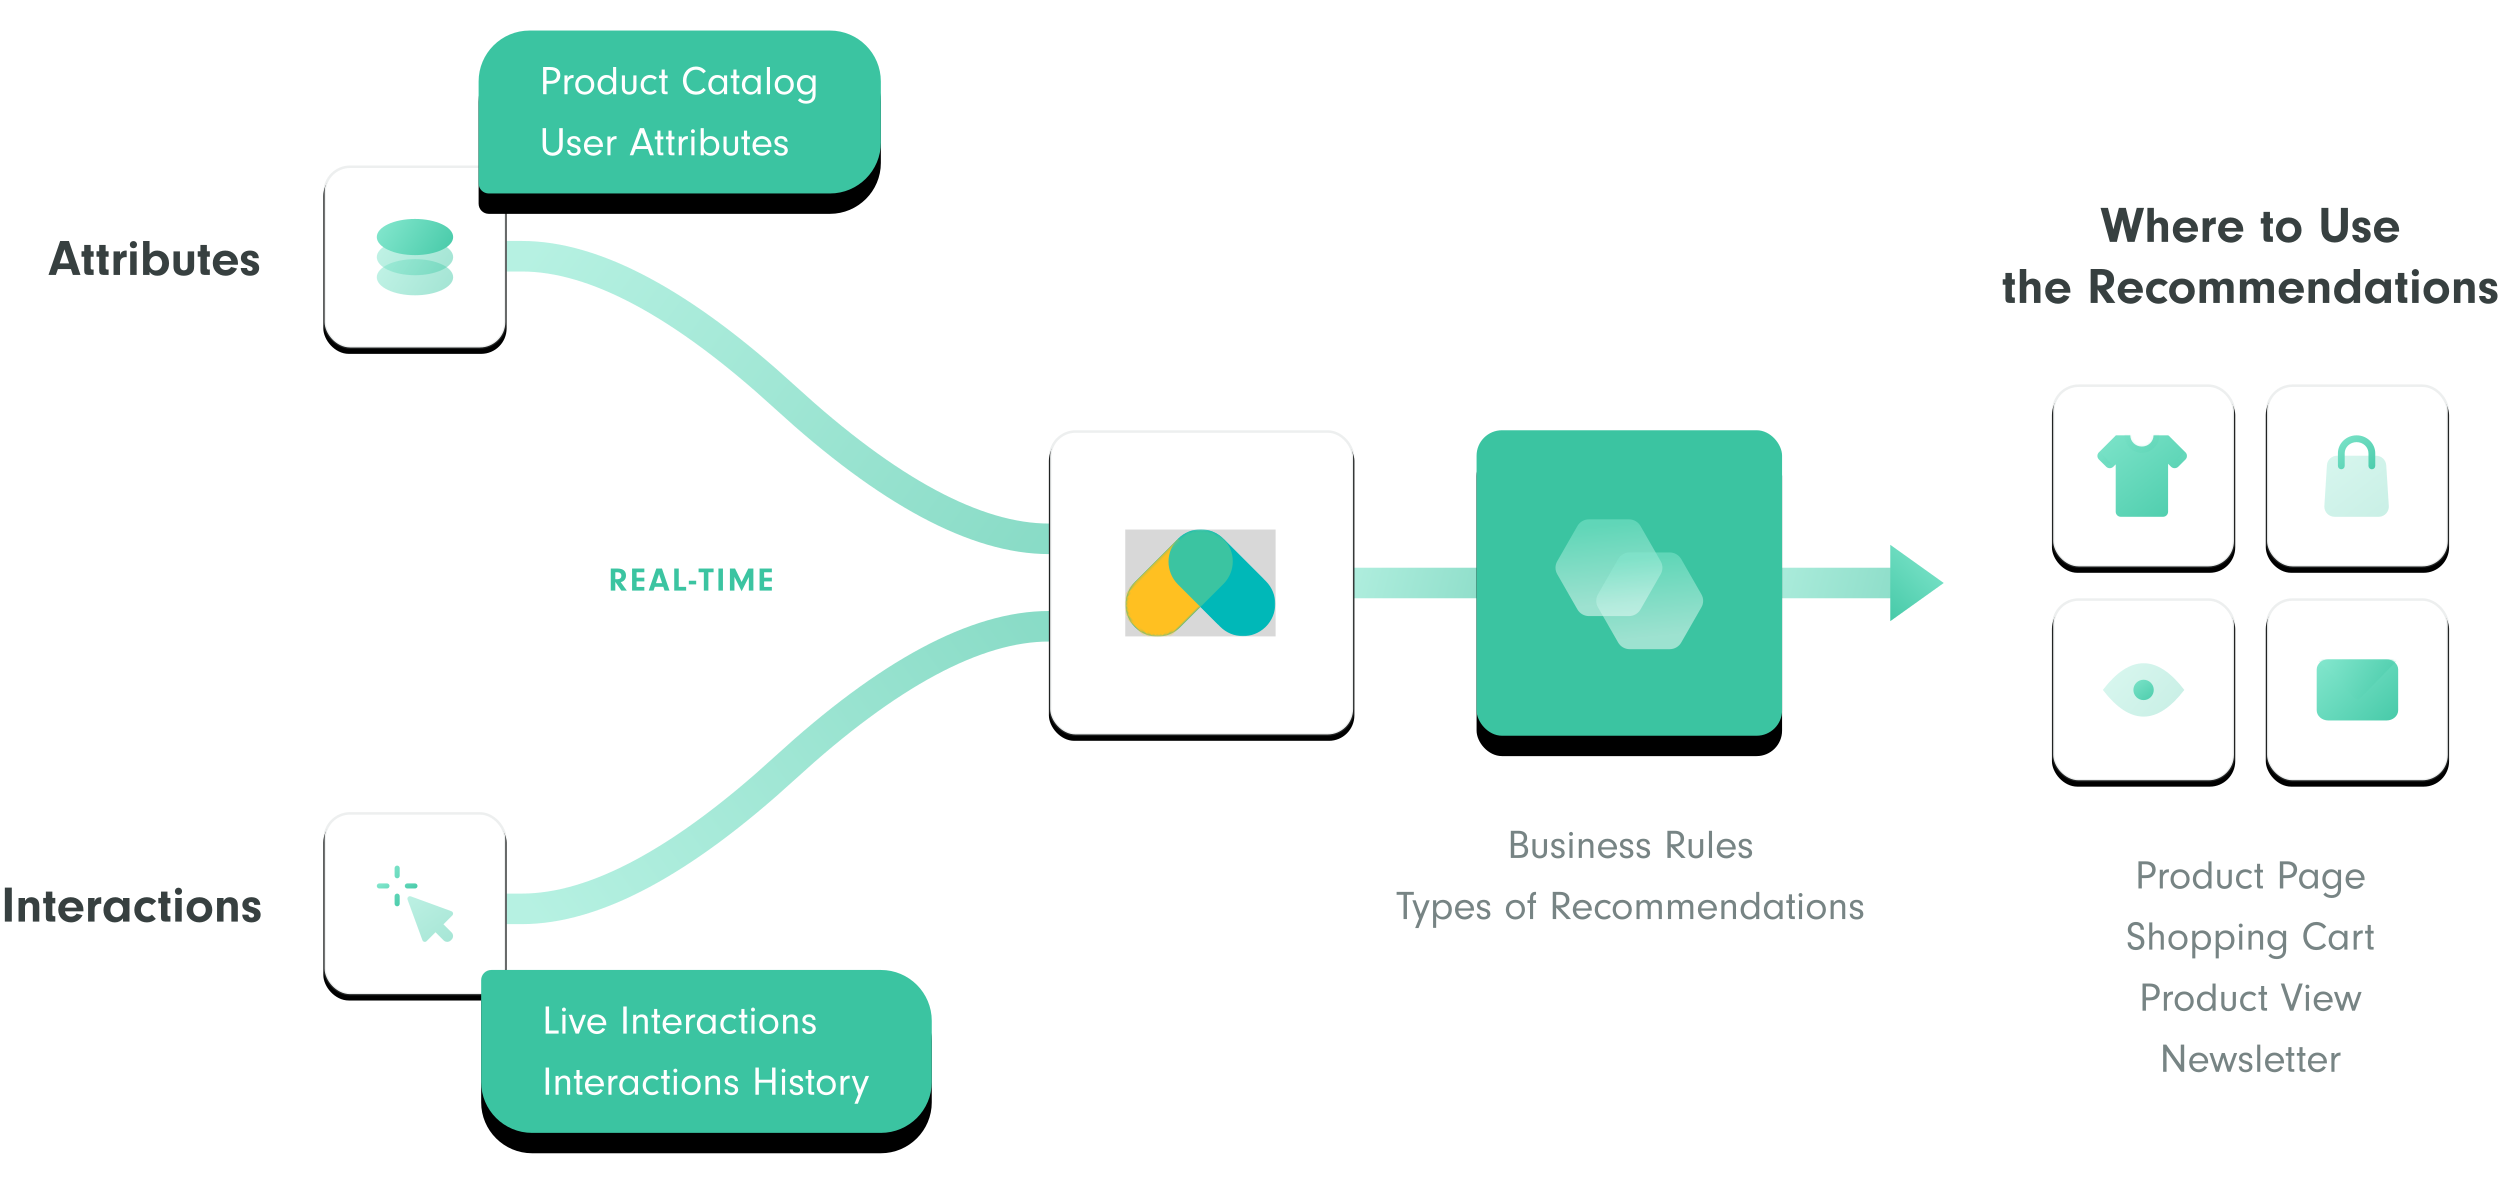<svg xmlns="http://www.w3.org/2000/svg" xmlns:xlink="http://www.w3.org/1999/xlink" width="982" height="473" viewBox="0 0 982 473">
  <defs>
    <linearGradient id="how-it-works-a" x1="-9.385%" x2="109.014%" y1="46.805%" y2="52.657%">
      <stop offset="0%" stop-color="#86E8CF"/>
      <stop offset="100%" stop-color="#3BC4A1"/>
    </linearGradient>
    <rect id="how-it-works-c" width="120" height="120" x="579" y="104" rx="10"/>
    <filter id="how-it-works-b" width="156.7%" height="156.7%" x="-28.3%" y="-21.7%" filterUnits="objectBoundingBox">
      <feOffset dy="8" in="SourceAlpha" result="shadowOffsetOuter1"/>
      <feGaussianBlur in="shadowOffsetOuter1" result="shadowBlurOuter1" stdDeviation="10"/>
      <feColorMatrix in="shadowBlurOuter1" values="0 0 0 0 0.231   0 0 0 0 0.769   0 0 0 0 0.631  0 0 0 0.275 0"/>
    </filter>
    <linearGradient id="how-it-works-d" x1="-9.385%" x2="109.014%" y1="24.681%" y2="71.062%">
      <stop offset="0%" stop-color="#86E8CF"/>
      <stop offset="100%" stop-color="#3BC4A1"/>
    </linearGradient>
    <rect id="how-it-works-f" width="120" height="120" rx="10"/>
    <filter id="how-it-works-e" width="121.7%" height="121.7%" x="-10.8%" y="-9.2%" filterUnits="objectBoundingBox">
      <feOffset dy="2" in="SourceAlpha" result="shadowOffsetOuter1"/>
      <feGaussianBlur in="shadowOffsetOuter1" result="shadowBlurOuter1" stdDeviation="4"/>
      <feComposite in="shadowBlurOuter1" in2="SourceAlpha" operator="out" result="shadowBlurOuter1"/>
      <feColorMatrix in="shadowBlurOuter1" values="0 0 0 0 0.216   0 0 0 0 0.251   0 0 0 0 0.251  0 0 0 0.05 0"/>
    </filter>
    <rect id="how-it-works-g" width="59.063" height="41.982"/>
    <path id="how-it-works-i" d="M12.577,48.811 C5.638,48.811 0,43.178 0,36.231 L0,36.231 L0,12.665 C0,5.671 5.671,0 12.667,0 L12.667,0 L12.974,0.004 C19.829,0.167 25.333,5.773 25.333,12.665 L25.333,12.665 L25.333,23.65 L36.57,23.651 C43.407,23.651 48.98,29.118 49.143,35.925 L49.146,36.231 C49.146,43.18 43.516,48.811 36.57,48.811 L36.57,48.811 Z"/>
    <rect id="how-it-works-l" width="72" height="72" rx="10"/>
    <filter id="how-it-works-k" width="136.1%" height="136.1%" x="-18.1%" y="-15.3%" filterUnits="objectBoundingBox">
      <feOffset dy="2" in="SourceAlpha" result="shadowOffsetOuter1"/>
      <feGaussianBlur in="shadowOffsetOuter1" result="shadowBlurOuter1" stdDeviation="4"/>
      <feComposite in="shadowBlurOuter1" in2="SourceAlpha" operator="out" result="shadowBlurOuter1"/>
      <feColorMatrix in="shadowBlurOuter1" values="0 0 0 0 0.216   0 0 0 0 0.251   0 0 0 0 0.251  0 0 0 0.05 0"/>
    </filter>
    <linearGradient id="how-it-works-m" x1="-9.385%" x2="130.144%" y1="30.243%" y2="72.782%">
      <stop offset="0%" stop-color="#86E8CF"/>
      <stop offset="100%" stop-color="#3BC4A1"/>
    </linearGradient>
    <rect id="how-it-works-o" width="72" height="72" x="126" y="254" rx="10"/>
    <filter id="how-it-works-n" width="136.1%" height="136.1%" x="-18.1%" y="-15.3%" filterUnits="objectBoundingBox">
      <feOffset dy="2" in="SourceAlpha" result="shadowOffsetOuter1"/>
      <feGaussianBlur in="shadowOffsetOuter1" result="shadowBlurOuter1" stdDeviation="4"/>
      <feComposite in="shadowBlurOuter1" in2="SourceAlpha" operator="out" result="shadowBlurOuter1"/>
      <feColorMatrix in="shadowBlurOuter1" values="0 0 0 0 0.216   0 0 0 0 0.251   0 0 0 0 0.251  0 0 0 0.05 0"/>
    </filter>
    <linearGradient id="how-it-works-p" x1="-9.385%" x2="130.144%" y1="-38.052%" y2="151.533%">
      <stop offset="0%" stop-color="#86E8CF"/>
      <stop offset="100%" stop-color="#3BC4A1"/>
    </linearGradient>
    <linearGradient id="how-it-works-q" x1="40.498%" x2="62.823%" y1="-38.052%" y2="151.533%">
      <stop offset="0%" stop-color="#86E8CF"/>
      <stop offset="100%" stop-color="#3BC4A1"/>
    </linearGradient>
    <linearGradient id="how-it-works-r" x1="-9.385%" x2="130.144%" y1="35.912%" y2="66.245%">
      <stop offset="0%" stop-color="#86E8CF"/>
      <stop offset="100%" stop-color="#3BC4A1"/>
    </linearGradient>
    <linearGradient id="how-it-works-s" x1="50.201%" x2="58.835%" y1="4.903%" y2="85.738%">
      <stop offset="0%" stop-color="#86E8CF"/>
      <stop offset="100%" stop-color="#FFF"/>
    </linearGradient>
    <linearGradient id="how-it-works-t" x1="-9.385%" x2="130.144%" y1="6.855%" y2="99.751%">
      <stop offset="0%" stop-color="#86E8CF"/>
      <stop offset="100%" stop-color="#3BC4A1"/>
    </linearGradient>
    <path id="how-it-works-v" d="M20,0 L138,0 C149.046,-2.02906125e-15 158,8.954 158,20 L158,60 C158,62.209 156.209,64 154,64 L20,64 C8.954,64 1.3527075e-15,55.046 0,44 L0,20 C-1.3527075e-15,8.954 8.954,2.02906125e-15 20,0 Z"/>
    <filter id="how-it-works-u" width="143%" height="206.2%" x="-21.5%" y="-40.6%" filterUnits="objectBoundingBox">
      <feOffset dy="8" in="SourceAlpha" result="shadowOffsetOuter1"/>
      <feGaussianBlur in="shadowOffsetOuter1" result="shadowBlurOuter1" stdDeviation="10"/>
      <feColorMatrix in="shadowBlurOuter1" values="0 0 0 0 0.231   0 0 0 0 0.769   0 0 0 0 0.631  0 0 0 0.275 0"/>
    </filter>
    <path id="how-it-works-x" d="M20,0 L173,0 C175.209,-4.05812251e-16 177,1.791 177,4 L177,44 C177,55.046 168.046,64 157,64 L20,64 C8.954,64 1.3527075e-15,55.046 0,44 L0,20 C-1.3527075e-15,8.954 8.954,2.02906125e-15 20,0 Z"/>
    <filter id="how-it-works-w" width="138.4%" height="206.2%" x="-19.2%" y="-40.6%" filterUnits="objectBoundingBox">
      <feOffset dy="8" in="SourceAlpha" result="shadowOffsetOuter1"/>
      <feGaussianBlur in="shadowOffsetOuter1" result="shadowBlurOuter1" stdDeviation="10"/>
      <feColorMatrix in="shadowBlurOuter1" values="0 0 0 0 0.231   0 0 0 0 0.769   0 0 0 0 0.631  0 0 0 0.275 0"/>
    </filter>
    <rect id="how-it-works-z" width="72" height="72" rx="10"/>
    <filter id="how-it-works-y" width="136.1%" height="136.1%" x="-18.1%" y="-15.3%" filterUnits="objectBoundingBox">
      <feOffset dy="2" in="SourceAlpha" result="shadowOffsetOuter1"/>
      <feGaussianBlur in="shadowOffsetOuter1" result="shadowBlurOuter1" stdDeviation="4"/>
      <feComposite in="shadowBlurOuter1" in2="SourceAlpha" operator="out" result="shadowBlurOuter1"/>
      <feColorMatrix in="shadowBlurOuter1" values="0 0 0 0 0.216   0 0 0 0 0.251   0 0 0 0 0.251  0 0 0 0.05 0"/>
    </filter>
    <linearGradient id="how-it-works-B" x1="-9.385%" x2="130.144%" y1="-24.03%" y2="135.364%">
      <stop offset="0%" stop-color="#86E8CF"/>
      <stop offset="100%" stop-color="#3BC4A1"/>
    </linearGradient>
    <path id="how-it-works-A" d="M12.768,7.61295788e-16 C12.768,2.438 14.814,4.414 17.339,4.414 C19.864,4.414 21.91,2.438 21.91,7.61295788e-16 L27.625,7.61295788e-16 L27.624,0.14 L27.765,4.62614074e-13 L34.432,6.667 C35.213,7.448 35.213,8.714 34.432,9.495 L34.432,9.495 L31.603,12.324 C30.822,13.105 29.556,13.105 28.775,12.324 L28.775,12.324 L27.624,11.173 L27.625,30 C27.625,31.105 26.729,32 25.625,32 L9.053,32 C7.949,32 7.053,31.105 7.053,30 L7.053,11.394 L6.124,12.324 C5.343,13.105 4.077,13.105 3.296,12.324 L0.467,9.495 C-0.314,8.714 -0.314,7.448 0.467,6.667 L7.053,0.081 L7.053,7.61295788e-16 L12.768,7.61295788e-16 Z"/>
    <linearGradient id="how-it-works-C" x1="45.152%" x2="56.542%" y1="-38.052%" y2="151.533%">
      <stop offset="0%" stop-color="#86E8CF"/>
      <stop offset="100%" stop-color="#3BC4A1"/>
    </linearGradient>
    <rect id="how-it-works-F" width="72" height="72" rx="10"/>
    <filter id="how-it-works-E" width="136.1%" height="136.1%" x="-18.1%" y="-15.3%" filterUnits="objectBoundingBox">
      <feOffset dy="2" in="SourceAlpha" result="shadowOffsetOuter1"/>
      <feGaussianBlur in="shadowOffsetOuter1" result="shadowBlurOuter1" stdDeviation="4"/>
      <feComposite in="shadowBlurOuter1" in2="SourceAlpha" operator="out" result="shadowBlurOuter1"/>
      <feColorMatrix in="shadowBlurOuter1" values="0 0 0 0 0.216   0 0 0 0 0.251   0 0 0 0 0.251  0 0 0 0.05 0"/>
    </filter>
    <linearGradient id="how-it-works-G" x1="-9.385%" x2="130.144%" y1="12.186%" y2="93.604%">
      <stop offset="0%" stop-color="#86E8CF"/>
      <stop offset="100%" stop-color="#3BC4A1"/>
    </linearGradient>
    <rect id="how-it-works-I" width="72" height="72" rx="10"/>
    <filter id="how-it-works-H" width="136.1%" height="136.1%" x="-18.1%" y="-15.3%" filterUnits="objectBoundingBox">
      <feOffset dy="2" in="SourceAlpha" result="shadowOffsetOuter1"/>
      <feGaussianBlur in="shadowOffsetOuter1" result="shadowBlurOuter1" stdDeviation="4"/>
      <feComposite in="shadowBlurOuter1" in2="SourceAlpha" operator="out" result="shadowBlurOuter1"/>
      <feColorMatrix in="shadowBlurOuter1" values="0 0 0 0 0.216   0 0 0 0 0.251   0 0 0 0 0.251  0 0 0 0.05 0"/>
    </filter>
    <linearGradient id="how-it-works-J" x1="-9.385%" x2="130.144%" y1="-29.027%" y2="141.127%">
      <stop offset="0%" stop-color="#86E8CF"/>
      <stop offset="100%" stop-color="#3BC4A1"/>
    </linearGradient>
    <linearGradient id="how-it-works-K" x1="-9.385%" x2="130.144%" y1="-22.77%" y2="133.912%">
      <stop offset="0%" stop-color="#86E8CF"/>
      <stop offset="100%" stop-color="#3BC4A1"/>
    </linearGradient>
    <rect id="how-it-works-M" width="72" height="72" rx="10"/>
    <filter id="how-it-works-L" width="136.1%" height="136.1%" x="-18.1%" y="-15.3%" filterUnits="objectBoundingBox">
      <feOffset dy="2" in="SourceAlpha" result="shadowOffsetOuter1"/>
      <feGaussianBlur in="shadowOffsetOuter1" result="shadowBlurOuter1" stdDeviation="4"/>
      <feComposite in="shadowBlurOuter1" in2="SourceAlpha" operator="out" result="shadowBlurOuter1"/>
      <feColorMatrix in="shadowBlurOuter1" values="0 0 0 0 0.216   0 0 0 0 0.251   0 0 0 0 0.251  0 0 0 0.05 0"/>
    </filter>
    <linearGradient id="how-it-works-O" x1="-9.385%" x2="130.144%" y1=".471%" y2="107.112%">
      <stop offset="0%" stop-color="#86E8CF"/>
      <stop offset="100%" stop-color="#3BC4A1"/>
    </linearGradient>
    <path id="how-it-works-N" d="M32,4 L32,20 C32,22.209 29.953,24 27.429,24 L4.571,24 C2.047,24 0,22.209 0,20 L0,4 C0,1.791 2.047,0 4.571,0 L27.429,0 C29.953,0 32,1.791 32,4 Z"/>
    <linearGradient id="how-it-works-P" x1="-9.385%" x2="130.144%" y1="30.881%" y2="72.046%">
      <stop offset="0%" stop-color="#86E8CF"/>
      <stop offset="100%" stop-color="#3BC4A1"/>
    </linearGradient>
  </defs>
  <g fill="none" fill-rule="evenodd" transform="translate(0 11)">
    <rect width="982" height="435" fill="#FFF" opacity="0"/>
    <g transform="translate(1 54)">
      <polygon fill="url(#how-it-works-a)" fill-rule="nonzero" points="586 158 586 170 523 170 523 158" opacity=".6"/>
      <polygon fill="url(#how-it-works-a)" fill-rule="nonzero" points="746 158 746 170 683 170 683 158" opacity=".6"/>
      <use fill="#000" filter="url(#how-it-works-b)" xlink:href="#how-it-works-c"/>
      <use fill="#3BC4A1" xlink:href="#how-it-works-c"/>
      <path stroke="url(#how-it-works-d)" stroke-linecap="square" stroke-width="12" d="M411,146.648 C382.404,146.648 347.904,128.148 307.5,91.148 C267.096,54.148 232.596,35.648 204,35.648" opacity=".6"/>
      <path stroke="url(#how-it-works-d)" stroke-linecap="square" stroke-width="12" d="M411,292 C382.404,292 347.904,273.5 307.5,236.5 C267.096,199.5 232.596,181 204,181" opacity=".6" transform="matrix(1 0 0 -1 0 473)"/>
      <g transform="translate(411 104)">
        <use fill="#000" filter="url(#how-it-works-e)" xlink:href="#how-it-works-f"/>
        <rect width="119" height="119" x=".5" y=".5" fill="#FFF" stroke="#A9B1B1" stroke-linejoin="square" stroke-opacity=".2" rx="10"/>
        <g transform="translate(30 39)">
          <mask id="how-it-works-h" fill="#fff">
            <use xlink:href="#how-it-works-g"/>
          </mask>
          <use fill="#D8D8D8" opacity="0" transform="matrix(1 0 0 -1 0 41.982)" xlink:href="#how-it-works-g"/>
          <g mask="url(#how-it-works-h)">
            <g transform="rotate(135 26.035 27.9)">
              <mask id="how-it-works-j" fill="#fff">
                <use xlink:href="#how-it-works-i"/>
              </mask>
              <use fill="#00B8B8" xlink:href="#how-it-works-i"/>
              <polygon fill="#FFC021" points="12.667 36.231 25.333 23.651 49.146 23.651 49.146 48.811 12.667 48.811" mask="url(#how-it-works-j)"/>
              <polygon fill="#00B8B8" points="0 14.018 25.333 14.018 25.333 23.651 13.318 35.799 0 35.799" mask="url(#how-it-works-j)"/>
              <path fill="#3BC4A1" d="M25.333,23.651 L25.333,36.146 C25.333,43.14 19.662,48.811 12.667,48.811 L12.667,48.811 L12.359,48.807 C5.504,48.644 7.1743037e-12,43.038 7.1743037e-12,36.146 L7.0536044e-05,36.188 L0.004,35.925 C0.163,29.219 5.568,23.814 12.271,23.654 L12.577,23.651 L25.333,23.651 Z" mask="url(#how-it-works-j)"/>
            </g>
          </g>
        </g>
      </g>
      <g transform="translate(126)">
        <use fill="#000" filter="url(#how-it-works-k)" xlink:href="#how-it-works-l"/>
        <rect width="71" height="71" x=".5" y=".5" fill="#FFF" stroke="#A9B1B1" stroke-linejoin="square" stroke-opacity=".2" rx="10"/>
        <g fill="url(#how-it-works-m)" transform="translate(21 21)">
          <ellipse cx="15" cy="22.895" opacity=".5" rx="15" ry="7.105"/>
          <ellipse cx="15" cy="15" opacity=".5" rx="15" ry="7.105"/>
          <ellipse cx="15" cy="7.105" rx="15" ry="7.105"/>
        </g>
      </g>
      <use fill="#000" filter="url(#how-it-works-n)" xlink:href="#how-it-works-o"/>
      <rect width="71" height="71" x="126.5" y="254.5" fill="#FFF" stroke="#A9B1B1" stroke-linejoin="square" stroke-opacity=".2" rx="10"/>
      <g transform="translate(147 275)">
        <path fill="url(#how-it-works-p)" fill-rule="nonzero" d="M13.363,12.08 L29.322,17.929 C29.84,18.119 30.107,18.693 29.916,19.212 C29.866,19.348 29.787,19.472 29.685,19.575 L26.192,23.066 L29.378,26.252 C30.159,27.033 30.159,28.3 29.378,29.081 L29.08,29.378 C28.341,30.118 27.165,30.157 26.379,29.495 L26.252,29.378 L26.252,29.378 L23.067,26.192 L19.575,29.685 C19.185,30.075 18.551,30.075 18.161,29.685 C18.058,29.582 17.979,29.458 17.929,29.322 L12.08,13.363 C11.89,12.844 12.156,12.27 12.675,12.08 C12.897,11.998 13.141,11.998 13.363,12.08 Z" opacity=".5"/>
        <path fill="url(#how-it-works-q)" d="M8 0C8.552-1.01453063e-16 9 .448 9 1L9 4C9 4.552 8.552 5 8 5 7.448 5 7 4.552 7 4L7 1C7 .448 7.448 1.01453063e-16 8 0zM8 11C8.552 11 9 11.448 9 12L9 15C9 15.552 8.552 16 8 16 7.448 16 7 15.552 7 15L7 12C7 11.448 7.448 11 8 11z"/>
        <path fill="url(#how-it-works-r)" d="M5 8C5 8.552 4.552 9 4 9L1 9C.448 9 6.76353751e-17 8.552 0 8-6.76353751e-17 7.448.448 7 1 7L4 7C4.552 7 5 7.448 5 8zM16 8C16 8.552 15.552 9 15 9L12 9C11.448 9 11 8.552 11 8 11 7.448 11.448 7 12 7L15 7C15.552 7 16 7.448 16 8z"/>
      </g>
      <path fill="url(#how-it-works-s)" d="M610.678,155.456 L618.615,141.608 C619.539,139.996 621.266,139 623.138,139 L638.862,139 C640.734,139 642.461,139.996 643.385,141.608 L651.322,155.456 C652.226,157.034 652.226,158.966 651.322,160.544 L643.385,174.392 C642.461,176.004 640.734,177 638.862,177 L623.138,177 C621.266,177 619.539,176.004 618.615,174.392 L610.678,160.544 C609.774,158.966 609.774,157.034 610.678,155.456 Z" opacity=".5"/>
      <path fill="url(#how-it-works-s)" d="M626.678,168.456 L634.615,154.608 C635.539,152.996 637.266,152 639.138,152 L654.862,152 C656.734,152 658.461,152.996 659.385,154.608 L667.322,168.456 C668.226,170.034 668.226,171.966 667.322,173.544 L659.385,187.392 C658.461,189.004 656.734,190 654.862,190 L639.138,190 C637.266,190 635.539,189.004 634.615,187.392 L626.678,173.544 C625.774,171.966 625.774,170.034 626.678,168.456 Z" opacity=".5"/>
      <path fill="#778484" fill-rule="nonzero" d="M595.452 272C596.796 272 597.484 271.856 598.108 271.456 598.828 270.992 599.26 270.128 599.26 269.136 599.26 268.272 598.956 267.552 598.38 267.088 598.044 266.832 597.756 266.72 597.164 266.592 597.74 266.368 597.996 266.208 598.252 265.904 598.652 265.456 598.86 264.848 598.86 264.16 598.86 262.352 597.628 261.328 595.452 261.328L592.444 261.328 592.444 272 595.452 272zM593.788 266.128L593.788 262.432 594.892 262.432C595.868 262.432 596.316 262.496 596.7 262.688 597.212 262.928 597.548 263.536 597.548 264.224 597.548 264.816 597.308 265.36 596.892 265.696 596.508 266 595.996 266.112 595.148 266.112L593.788 266.128zM595.132 270.912L593.788 270.912 593.788 267.216 595.468 267.216C597.164 267.216 597.916 267.776 597.916 269.056 597.916 269.76 597.66 270.272 597.148 270.56 596.684 270.832 596.252 270.912 595.132 270.912zM603.804 272.176C604.636 272.176 605.388 271.904 605.932 271.408 606.476 270.912 606.668 270.352 606.668 269.344L606.668 264.624 605.436 264.624 605.436 269.344C605.436 269.936 605.356 270.24 605.116 270.528 604.812 270.88 604.316 271.088 603.804 271.088 602.828 271.088 602.156 270.352 602.156 269.312L602.156 264.624 600.94 264.624 600.94 269.344C600.94 270.24 601.18 270.912 601.676 271.392 602.204 271.888 602.972 272.176 603.804 272.176zM610.988 272.176C612.556 272.176 613.612 271.312 613.612 270.032 613.612 269.488 613.388 268.96 613.02 268.592 612.668 268.24 612.172 268 611.228 267.744 609.9 267.376 609.58 267.136 609.58 266.496 609.58 265.856 610.092 265.44 610.908 265.44 611.756 265.44 612.316 265.872 612.316 266.56L612.316 266.64 613.532 266.64C613.468 265.248 612.524 264.448 610.956 264.448 609.404 264.448 608.364 265.312 608.364 266.592 608.364 267.712 609.084 268.384 610.684 268.816 611.948 269.136 612.364 269.456 612.364 270.096 612.364 270.752 611.82 271.184 610.988 271.184 610.06 271.184 609.516 270.736 609.436 269.904L608.236 269.904C608.364 271.392 609.308 272.176 610.988 272.176zM616.092 263.328C616.524 263.328 616.876 262.992 616.876 262.56 616.876 262.112 616.54 261.76 616.108 261.76 615.66 261.76 615.324 262.096 615.324 262.544 615.324 262.992 615.66 263.328 616.092 263.328zM616.7 272L616.7 264.624 615.484 264.624 615.484 272 616.7 272zM620.364 272L620.364 267.504C620.364 266.896 620.492 266.544 620.844 266.16 621.212 265.744 621.708 265.536 622.252 265.536 622.748 265.536 623.18 265.728 623.404 266.032 623.596 266.288 623.676 266.64 623.676 267.296L623.676 272 624.892 272 624.892 267.024C624.892 266.016 624.732 265.504 624.268 265.056 623.836 264.672 623.228 264.448 622.556 264.448 621.644 264.448 621.004 264.8 620.364 265.664L620.364 264.624 619.148 264.624 619.148 272 620.364 272zM630.46 272.176C631.868 272.176 633.132 271.424 633.74 270.192L632.668 269.792C632.236 270.56 631.372 271.056 630.46 271.056 629.66 271.056 628.956 270.704 628.476 270.048 628.172 269.648 628.06 269.328 627.996 268.704L634.14 268.704C634.156 268.528 634.156 268.32 634.156 268.224 634.156 266.064 632.556 264.448 630.412 264.448 628.252 264.448 626.7 266.064 626.7 268.336 626.7 270.576 628.268 272.176 630.46 272.176zM632.86 267.808L628.012 267.808C628.108 267.216 628.204 266.912 628.428 266.56 628.86 265.92 629.596 265.536 630.412 265.536 631.228 265.536 631.98 265.92 632.444 266.544 632.7 266.912 632.812 267.232 632.86 267.808zM637.964 272.176C639.532 272.176 640.588 271.312 640.588 270.032 640.588 269.488 640.364 268.96 639.996 268.592 639.644 268.24 639.148 268 638.204 267.744 636.876 267.376 636.556 267.136 636.556 266.496 636.556 265.856 637.068 265.44 637.884 265.44 638.732 265.44 639.292 265.872 639.292 266.56L639.292 266.64 640.508 266.64C640.444 265.248 639.5 264.448 637.932 264.448 636.38 264.448 635.34 265.312 635.34 266.592 635.34 267.712 636.06 268.384 637.66 268.816 638.924 269.136 639.34 269.456 639.34 270.096 639.34 270.752 638.796 271.184 637.964 271.184 637.036 271.184 636.492 270.736 636.412 269.904L635.212 269.904C635.34 271.392 636.284 272.176 637.964 272.176zM644.54 272.176C646.108 272.176 647.164 271.312 647.164 270.032 647.164 269.488 646.94 268.96 646.572 268.592 646.22 268.24 645.724 268 644.78 267.744 643.452 267.376 643.132 267.136 643.132 266.496 643.132 265.856 643.644 265.44 644.46 265.44 645.308 265.44 645.868 265.872 645.868 266.56L645.868 266.64 647.084 266.64C647.02 265.248 646.076 264.448 644.508 264.448 642.956 264.448 641.916 265.312 641.916 266.592 641.916 267.712 642.636 268.384 644.236 268.816 645.5 269.136 645.916 269.456 645.916 270.096 645.916 270.752 645.372 271.184 644.54 271.184 643.612 271.184 643.068 270.736 642.988 269.904L641.788 269.904C641.916 271.392 642.86 272.176 644.54 272.176zM655.292 272L655.292 267.52 659.436 272 661.148 272 657.004 267.568C657.98 267.504 658.46 267.392 658.972 267.12 659.964 266.592 660.508 265.632 660.508 264.432 660.508 262.496 659.132 261.328 656.86 261.328L653.948 261.328 653.948 272 655.292 272zM656.636 266.608L655.292 266.608 655.292 262.48 656.86 262.48C658.332 262.48 659.132 263.2 659.132 264.528 659.132 265.872 658.252 266.608 656.636 266.608zM665.164 272.176C665.996 272.176 666.748 271.904 667.292 271.408 667.836 270.912 668.028 270.352 668.028 269.344L668.028 264.624 666.796 264.624 666.796 269.344C666.796 269.936 666.716 270.24 666.476 270.528 666.172 270.88 665.676 271.088 665.164 271.088 664.188 271.088 663.516 270.352 663.516 269.312L663.516 264.624 662.3 264.624 662.3 269.344C662.3 270.24 662.54 270.912 663.036 271.392 663.564 271.888 664.332 272.176 665.164 272.176zM671.484 272L671.484 261.328 670.268 261.328 670.268 272 671.484 272zM677.1 272.176C678.508 272.176 679.772 271.424 680.38 270.192L679.308 269.792C678.876 270.56 678.012 271.056 677.1 271.056 676.3 271.056 675.596 270.704 675.116 270.048 674.812 269.648 674.7 269.328 674.636 268.704L680.78 268.704C680.796 268.528 680.796 268.32 680.796 268.224 680.796 266.064 679.196 264.448 677.052 264.448 674.892 264.448 673.34 266.064 673.34 268.336 673.34 270.576 674.908 272.176 677.1 272.176zM679.5 267.808L674.652 267.808C674.748 267.216 674.844 266.912 675.068 266.56 675.5 265.92 676.236 265.536 677.052 265.536 677.868 265.536 678.62 265.92 679.084 266.544 679.34 266.912 679.452 267.232 679.5 267.808zM684.604 272.176C686.172 272.176 687.228 271.312 687.228 270.032 687.228 269.488 687.004 268.96 686.636 268.592 686.284 268.24 685.788 268 684.844 267.744 683.516 267.376 683.196 267.136 683.196 266.496 683.196 265.856 683.708 265.44 684.524 265.44 685.372 265.44 685.932 265.872 685.932 266.56L685.932 266.64 687.148 266.64C687.084 265.248 686.14 264.448 684.572 264.448 683.02 264.448 681.98 265.312 681.98 266.592 681.98 267.712 682.7 268.384 684.3 268.816 685.564 269.136 685.98 269.456 685.98 270.096 685.98 270.752 685.436 271.184 684.604 271.184 683.676 271.184 683.132 270.736 683.052 269.904L681.852 269.904C681.98 271.392 682.924 272.176 684.604 272.176zM551.652 296L551.652 286.48 554.356 286.48 554.356 285.328 547.588 285.328 547.588 286.48 550.308 286.48 550.308 296 551.652 296zM556.196 299.552L560.596 288.624 559.268 288.624 557.06 294.096 555.076 288.624 553.78 288.624 556.404 295.776 554.868 299.552 556.196 299.552zM563.124 299.456L563.124 294.848C563.524 295.376 563.748 295.568 564.196 295.792 564.708 296.048 565.236 296.176 565.812 296.176 567.86 296.176 569.284 294.576 569.284 292.256 569.284 290.016 567.86 288.448 565.812 288.448 564.58 288.448 563.828 288.88 563.124 289.968L563.124 288.624 561.908 288.624 561.908 299.456 563.124 299.456zM565.556 295.12C564.1 295.12 563.124 294.048 563.124 292.432 563.124 290.704 564.132 289.536 565.604 289.536 566.26 289.536 566.916 289.824 567.348 290.304 567.78 290.784 567.988 291.44 567.988 292.304 567.988 293.984 567.012 295.12 565.556 295.12zM574.292 296.176C575.7 296.176 576.964 295.424 577.572 294.192L576.5 293.792C576.068 294.56 575.204 295.056 574.292 295.056 573.492 295.056 572.788 294.704 572.308 294.048 572.004 293.648 571.892 293.328 571.828 292.704L577.972 292.704C577.988 292.528 577.988 292.32 577.988 292.224 577.988 290.064 576.388 288.448 574.244 288.448 572.084 288.448 570.532 290.064 570.532 292.336 570.532 294.576 572.1 296.176 574.292 296.176zM576.692 291.808L571.844 291.808C571.94 291.216 572.036 290.912 572.26 290.56 572.692 289.92 573.428 289.536 574.244 289.536 575.06 289.536 575.812 289.92 576.276 290.544 576.532 290.912 576.644 291.232 576.692 291.808zM581.796 296.176C583.364 296.176 584.42 295.312 584.42 294.032 584.42 293.488 584.196 292.96 583.828 292.592 583.476 292.24 582.98 292 582.036 291.744 580.708 291.376 580.388 291.136 580.388 290.496 580.388 289.856 580.9 289.44 581.716 289.44 582.564 289.44 583.124 289.872 583.124 290.56L583.124 290.64 584.34 290.64C584.276 289.248 583.332 288.448 581.764 288.448 580.212 288.448 579.172 289.312 579.172 290.592 579.172 291.712 579.892 292.384 581.492 292.816 582.756 293.136 583.172 293.456 583.172 294.096 583.172 294.752 582.628 295.184 581.796 295.184 580.868 295.184 580.324 294.736 580.244 293.904L579.044 293.904C579.172 295.392 580.116 296.176 581.796 296.176zM594.228 296.176C596.34 296.176 598.004 294.496 598.004 292.336 598.004 290.064 596.452 288.448 594.276 288.448 592.036 288.448 590.5 290.016 590.5 292.304 590.5 294.576 592.036 296.176 594.228 296.176zM594.26 295.056C592.756 295.056 591.748 293.952 591.748 292.32 591.748 290.672 592.756 289.568 594.276 289.568 595.764 289.568 596.756 290.672 596.756 292.32 596.756 293.92 595.716 295.056 594.26 295.056zM601.204 296L601.204 289.696 602.356 289.696 602.356 288.624 601.204 288.624 601.204 287.632C601.236 286.768 601.476 286.512 602.356 286.416L602.356 285.328C602.228 285.312 602.084 285.312 602.02 285.312 600.74 285.312 599.988 286.176 599.988 287.632L599.988 288.624 598.98 288.624 598.98 289.696 599.988 289.696 599.988 296 601.204 296zM610.26 296L610.26 291.52 614.404 296 616.116 296 611.972 291.568C612.948 291.504 613.428 291.392 613.94 291.12 614.932 290.592 615.476 289.632 615.476 288.432 615.476 286.496 614.1 285.328 611.828 285.328L608.916 285.328 608.916 296 610.26 296zM611.604 290.608L610.26 290.608 610.26 286.48 611.828 286.48C613.3 286.48 614.1 287.2 614.1 288.528 614.1 289.872 613.22 290.608 611.604 290.608zM620.564 296.176C621.972 296.176 623.236 295.424 623.844 294.192L622.772 293.792C622.34 294.56 621.476 295.056 620.564 295.056 619.764 295.056 619.06 294.704 618.58 294.048 618.276 293.648 618.164 293.328 618.1 292.704L624.244 292.704C624.26 292.528 624.26 292.32 624.26 292.224 624.26 290.064 622.66 288.448 620.516 288.448 618.356 288.448 616.804 290.064 616.804 292.336 616.804 294.576 618.372 296.176 620.564 296.176zM622.964 291.808L618.116 291.808C618.212 291.216 618.308 290.912 618.532 290.56 618.964 289.92 619.7 289.536 620.516 289.536 621.332 289.536 622.084 289.92 622.548 290.544 622.804 290.912 622.916 291.232 622.964 291.808zM629.044 296.176C630.116 296.176 630.932 295.84 631.764 295.088L631.012 294.256C630.42 294.816 629.844 295.056 629.124 295.056 627.684 295.056 626.676 293.92 626.676 292.288 626.676 290.688 627.684 289.568 629.14 289.568 629.828 289.568 630.452 289.824 631.012 290.336L631.796 289.552C631.028 288.8 630.164 288.448 629.108 288.448 626.948 288.448 625.428 290.048 625.428 292.336 625.428 294.576 626.932 296.176 629.044 296.176zM636.196 296.176C638.308 296.176 639.972 294.496 639.972 292.336 639.972 290.064 638.42 288.448 636.244 288.448 634.004 288.448 632.468 290.016 632.468 292.304 632.468 294.576 634.004 296.176 636.196 296.176zM636.228 295.056C634.724 295.056 633.716 293.952 633.716 292.32 633.716 290.672 634.724 289.568 636.244 289.568 637.732 289.568 638.724 290.672 638.724 292.32 638.724 293.92 637.684 295.056 636.228 295.056zM643.044 296L643.044 291.584C643.044 290.304 643.684 289.536 644.756 289.536 645.3 289.536 645.748 289.76 645.956 290.176 646.132 290.496 646.196 290.864 646.196 291.584L646.196 296 647.412 296 647.412 291.568C647.412 290.256 648.004 289.536 649.076 289.536 649.652 289.536 650.132 289.776 650.356 290.16 650.519 290.442 650.559 290.642 650.563 291.386L650.564 296 651.78 296 651.78 291.28C651.78 290.112 651.684 289.696 651.332 289.232 650.948 288.72 650.308 288.448 649.46 288.448 648.356 288.448 647.668 288.848 647.124 289.792 646.788 288.88 646.148 288.448 645.14 288.448 644.228 288.448 643.604 288.8 643.044 289.648L643.044 288.624 641.828 288.624 641.828 296 643.044 296zM655.396 296L655.396 291.584C655.396 290.304 656.036 289.536 657.108 289.536 657.652 289.536 658.1 289.76 658.308 290.176 658.484 290.496 658.548 290.864 658.548 291.584L658.548 296 659.764 296 659.764 291.568C659.764 290.256 660.356 289.536 661.428 289.536 662.004 289.536 662.484 289.776 662.708 290.16 662.871 290.442 662.911 290.642 662.915 291.386L662.916 296 664.132 296 664.132 291.28C664.132 290.112 664.036 289.696 663.684 289.232 663.3 288.72 662.66 288.448 661.812 288.448 660.708 288.448 660.02 288.848 659.476 289.792 659.14 288.88 658.5 288.448 657.492 288.448 656.58 288.448 655.956 288.8 655.396 289.648L655.396 288.624 654.18 288.624 654.18 296 655.396 296zM669.7 296.176C671.108 296.176 672.372 295.424 672.98 294.192L671.908 293.792C671.476 294.56 670.612 295.056 669.7 295.056 668.9 295.056 668.196 294.704 667.716 294.048 667.412 293.648 667.3 293.328 667.236 292.704L673.38 292.704C673.396 292.528 673.396 292.32 673.396 292.224 673.396 290.064 671.796 288.448 669.652 288.448 667.492 288.448 665.94 290.064 665.94 292.336 665.94 294.576 667.508 296.176 669.7 296.176zM672.1 291.808L667.252 291.808C667.348 291.216 667.444 290.912 667.668 290.56 668.1 289.92 668.836 289.536 669.652 289.536 670.468 289.536 671.22 289.92 671.684 290.544 671.94 290.912 672.052 291.232 672.1 291.808zM676.372 296L676.372 291.504C676.372 290.896 676.5 290.544 676.852 290.16 677.22 289.744 677.716 289.536 678.26 289.536 678.756 289.536 679.188 289.728 679.412 290.032 679.604 290.288 679.684 290.64 679.684 291.296L679.684 296 680.9 296 680.9 291.024C680.9 290.016 680.74 289.504 680.276 289.056 679.844 288.672 679.236 288.448 678.564 288.448 677.652 288.448 677.012 288.8 676.372 289.664L676.372 288.624 675.156 288.624 675.156 296 676.372 296zM686.18 296.176C687.3 296.176 688.084 295.744 688.82 294.736L688.82 296 690.036 296 690.036 285.328 688.82 285.328 688.82 289.744C688.1 288.848 687.268 288.448 686.18 288.448 684.18 288.448 682.708 290.112 682.708 292.352 682.708 294.592 684.148 296.176 686.18 296.176zM686.356 295.12C684.964 295.12 683.988 293.984 683.988 292.368 683.988 290.688 684.98 289.536 686.436 289.536 687.844 289.536 688.82 290.672 688.82 292.336 688.82 293.936 687.78 295.12 686.356 295.12zM695.3 296.176C696.42 296.176 697.252 295.68 697.988 294.576L697.988 296 699.204 296 699.204 288.624 697.988 288.624 697.988 289.84C697.268 288.88 696.452 288.448 695.332 288.448 693.3 288.448 691.828 290.08 691.828 292.336 691.828 294.576 693.268 296.176 695.3 296.176zM695.476 295.12C694.132 295.12 693.108 293.936 693.108 292.368 693.108 291.648 693.332 290.944 693.716 290.416 694.148 289.808 694.708 289.536 695.508 289.536 696.98 289.536 698.004 290.64 698.004 292.24 698.004 293.824 696.868 295.12 695.476 295.12zM704.02 296L704.02 294.944 703.46 294.944C703.012 294.944 702.916 294.864 702.9 294.496L702.9 289.696 704.02 289.696 704.02 288.624 702.9 288.624 702.9 286.304 701.684 286.304 701.684 288.624 700.66 288.624 700.66 289.696 701.684 289.696 701.684 294.848C701.684 295.664 702.02 295.984 702.884 296L704.02 296zM706.244 287.328C706.676 287.328 707.028 286.992 707.028 286.56 707.028 286.112 706.692 285.76 706.26 285.76 705.812 285.76 705.476 286.096 705.476 286.544 705.476 286.992 705.812 287.328 706.244 287.328zM706.852 296L706.852 288.624 705.636 288.624 705.636 296 706.852 296zM712.436 296.176C714.548 296.176 716.212 294.496 716.212 292.336 716.212 290.064 714.66 288.448 712.484 288.448 710.244 288.448 708.708 290.016 708.708 292.304 708.708 294.576 710.244 296.176 712.436 296.176zM712.468 295.056C710.964 295.056 709.956 293.952 709.956 292.32 709.956 290.672 710.964 289.568 712.484 289.568 713.972 289.568 714.964 290.672 714.964 292.32 714.964 293.92 713.924 295.056 712.468 295.056zM719.284 296L719.284 291.504C719.284 290.896 719.412 290.544 719.764 290.16 720.132 289.744 720.628 289.536 721.172 289.536 721.668 289.536 722.1 289.728 722.324 290.032 722.516 290.288 722.596 290.64 722.596 291.296L722.596 296 723.812 296 723.812 291.024C723.812 290.016 723.652 289.504 723.188 289.056 722.756 288.672 722.148 288.448 721.476 288.448 720.564 288.448 719.924 288.8 719.284 289.664L719.284 288.624 718.068 288.624 718.068 296 719.284 296zM728.292 296.176C729.86 296.176 730.916 295.312 730.916 294.032 730.916 293.488 730.692 292.96 730.324 292.592 729.972 292.24 729.476 292 728.532 291.744 727.204 291.376 726.884 291.136 726.884 290.496 726.884 289.856 727.396 289.44 728.212 289.44 729.06 289.44 729.62 289.872 729.62 290.56L729.62 290.64 730.836 290.64C730.772 289.248 729.828 288.448 728.26 288.448 726.708 288.448 725.668 289.312 725.668 290.592 725.668 291.712 726.388 292.384 727.988 292.816 729.252 293.136 729.668 293.456 729.668 294.096 729.668 294.752 729.124 295.184 728.292 295.184 727.364 295.184 726.82 294.736 726.74 293.904L725.54 293.904C725.668 295.392 726.612 296.176 728.292 296.176zM840.32 284L840.32 279.92 841.968 279.92C843.152 279.92 843.984 279.68 844.608 279.184 845.328 278.592 845.744 277.648 845.744 276.592 845.744 274.48 844.352 273.328 841.824 273.328L838.976 273.328 838.976 284 840.32 284zM841.712 278.768L840.32 278.768 840.32 274.48 841.536 274.48C842.176 274.48 842.608 274.544 843.024 274.688 843.872 274.976 844.384 275.712 844.384 276.624 844.384 277.536 843.856 278.288 843.04 278.576 842.672 278.72 842.288 278.768 841.712 278.768zM848.576 284L848.576 280.256C848.576 279.408 848.688 278.976 849.008 278.512 849.376 277.968 849.952 277.664 850.608 277.664 850.688 277.664 850.816 277.664 850.944 277.68L850.944 276.448 850.656 276.448C850.128 276.448 849.616 276.608 849.248 276.896 848.96 277.12 848.8 277.344 848.576 277.872L848.576 276.624 847.36 276.624 847.36 284 848.576 284zM855.312 284.176C857.424 284.176 859.088 282.496 859.088 280.336 859.088 278.064 857.536 276.448 855.36 276.448 853.12 276.448 851.584 278.016 851.584 280.304 851.584 282.576 853.12 284.176 855.312 284.176zM855.344 283.056C853.84 283.056 852.832 281.952 852.832 280.32 852.832 278.672 853.84 277.568 855.36 277.568 856.848 277.568 857.84 278.672 857.84 280.32 857.84 281.92 856.8 283.056 855.344 283.056zM863.824 284.176C864.944 284.176 865.728 283.744 866.464 282.736L866.464 284 867.68 284 867.68 273.328 866.464 273.328 866.464 277.744C865.744 276.848 864.912 276.448 863.824 276.448 861.824 276.448 860.352 278.112 860.352 280.352 860.352 282.592 861.792 284.176 863.824 284.176zM864 283.12C862.608 283.12 861.632 281.984 861.632 280.368 861.632 278.688 862.624 277.536 864.08 277.536 865.488 277.536 866.464 278.672 866.464 280.336 866.464 281.936 865.424 283.12 864 283.12zM872.784 284.176C873.616 284.176 874.368 283.904 874.912 283.408 875.456 282.912 875.648 282.352 875.648 281.344L875.648 276.624 874.416 276.624 874.416 281.344C874.416 281.936 874.336 282.24 874.096 282.528 873.792 282.88 873.296 283.088 872.784 283.088 871.808 283.088 871.136 282.352 871.136 281.312L871.136 276.624 869.92 276.624 869.92 281.344C869.92 282.24 870.16 282.912 870.656 283.392 871.184 283.888 871.952 284.176 872.784 284.176zM880.912 284.176C881.984 284.176 882.8 283.84 883.632 283.088L882.88 282.256C882.288 282.816 881.712 283.056 880.992 283.056 879.552 283.056 878.544 281.92 878.544 280.288 878.544 278.688 879.552 277.568 881.008 277.568 881.696 277.568 882.32 277.824 882.88 278.336L883.664 277.552C882.896 276.8 882.032 276.448 880.976 276.448 878.816 276.448 877.296 278.048 877.296 280.336 877.296 282.576 878.8 284.176 880.912 284.176zM887.888 284L887.888 282.944 887.328 282.944C886.88 282.944 886.784 282.864 886.768 282.496L886.768 277.696 887.888 277.696 887.888 276.624 886.768 276.624 886.768 274.304 885.552 274.304 885.552 276.624 884.528 276.624 884.528 277.696 885.552 277.696 885.552 282.848C885.552 283.664 885.888 283.984 886.752 284L887.888 284zM895.872 284L895.872 279.92 897.52 279.92C898.704 279.92 899.536 279.68 900.16 279.184 900.88 278.592 901.296 277.648 901.296 276.592 901.296 274.48 899.904 273.328 897.376 273.328L894.528 273.328 894.528 284 895.872 284zM897.264 278.768L895.872 278.768 895.872 274.48 897.088 274.48C897.728 274.48 898.16 274.544 898.576 274.688 899.424 274.976 899.936 275.712 899.936 276.624 899.936 277.536 899.408 278.288 898.592 278.576 898.224 278.72 897.84 278.768 897.264 278.768zM905.552 284.176C906.672 284.176 907.504 283.68 908.24 282.576L908.24 284 909.456 284 909.456 276.624 908.24 276.624 908.24 277.84C907.52 276.88 906.704 276.448 905.584 276.448 903.552 276.448 902.08 278.08 902.08 280.336 902.08 282.576 903.52 284.176 905.552 284.176zM905.728 283.12C904.384 283.12 903.36 281.936 903.36 280.368 903.36 279.648 903.584 278.944 903.968 278.416 904.4 277.808 904.96 277.536 905.76 277.536 907.232 277.536 908.256 278.64 908.256 280.24 908.256 281.824 907.12 283.12 905.728 283.12zM914.864 287.728C915.984 287.728 916.928 287.392 917.584 286.752 918.256 286.112 918.56 285.28 918.56 284.048L918.56 276.624 917.344 276.624 917.344 277.888C916.592 276.864 915.84 276.448 914.72 276.448 913.776 276.448 912.976 276.736 912.384 277.312 911.648 278.016 911.216 279.152 911.216 280.336 911.216 282.528 912.672 284.176 914.624 284.176 915.776 284.176 916.624 283.68 917.344 282.592L917.344 284.144C917.344 284.912 917.152 285.504 916.784 285.904 916.368 286.352 915.632 286.624 914.864 286.624 914.24 286.624 913.552 286.448 913.136 286.192 912.928 286.048 912.768 285.904 912.432 285.552L911.6 286.384C912.4 287.28 913.488 287.728 914.864 287.728zM914.912 283.056C913.52 283.056 912.496 281.872 912.496 280.288 912.496 278.688 913.504 277.568 914.944 277.568 915.6 277.568 916.288 277.888 916.736 278.384 917.168 278.864 917.312 279.376 917.312 280.336 917.312 281.072 917.104 281.792 916.784 282.16 916.304 282.72 915.616 283.056 914.912 283.056zM924.112 284.176C925.52 284.176 926.784 283.424 927.392 282.192L926.32 281.792C925.888 282.56 925.024 283.056 924.112 283.056 923.312 283.056 922.608 282.704 922.128 282.048 921.824 281.648 921.712 281.328 921.648 280.704L927.792 280.704C927.808 280.528 927.808 280.32 927.808 280.224 927.808 278.064 926.208 276.448 924.064 276.448 921.904 276.448 920.352 278.064 920.352 280.336 920.352 282.576 921.92 284.176 924.112 284.176zM926.512 279.808L921.664 279.808C921.76 279.216 921.856 278.912 922.08 278.56 922.512 277.92 923.248 277.536 924.064 277.536 924.88 277.536 925.632 277.92 926.096 278.544 926.352 278.912 926.464 279.232 926.512 279.808zM837.952 308.192C839.952 308.192 841.312 306.944 841.312 305.104 841.312 304.384 841.056 303.712 840.592 303.216 840.16 302.752 839.616 302.464 838.48 302.064 837.392 301.68 837.104 301.552 836.768 301.312 836.384 301.04 836.16 300.592 836.16 300.08 836.16 299.056 836.912 298.336 837.968 298.336 838.656 298.336 839.248 298.624 839.552 299.088 839.728 299.392 839.792 299.648 839.808 300.192L841.152 300.192C841.104 298.336 839.872 297.136 837.984 297.136 836.096 297.136 834.8 298.368 834.8 300.176 834.8 300.992 835.088 301.696 835.632 302.192 836.112 302.624 836.528 302.832 837.792 303.264 839.472 303.824 839.952 304.256 839.952 305.184 839.952 306.256 839.104 306.992 837.904 306.992 836.736 306.992 836.08 306.352 836.016 305.136L834.736 305.136 834.736 305.36C834.736 305.872 834.848 306.32 835.104 306.752 835.664 307.712 836.592 308.192 837.952 308.192zM844.432 308L844.432 303.68C844.432 302.976 844.544 302.608 844.912 302.192 845.296 301.76 845.792 301.536 846.352 301.536 847.232 301.536 847.728 302.096 847.728 303.104L847.728 308 848.944 308 848.944 303.04C848.944 302.096 848.768 301.52 848.368 301.12 847.968 300.704 847.296 300.448 846.656 300.448 845.776 300.448 845.104 300.816 844.432 301.648L844.432 297.328 843.216 297.328 843.216 308 844.432 308zM854.48 308.176C856.592 308.176 858.256 306.496 858.256 304.336 858.256 302.064 856.704 300.448 854.528 300.448 852.288 300.448 850.752 302.016 850.752 304.304 850.752 306.576 852.288 308.176 854.48 308.176zM854.512 307.056C853.008 307.056 852 305.952 852 304.32 852 302.672 853.008 301.568 854.528 301.568 856.016 301.568 857.008 302.672 857.008 304.32 857.008 305.92 855.968 307.056 854.512 307.056zM861.328 311.456L861.328 306.848C861.728 307.376 861.952 307.568 862.4 307.792 862.912 308.048 863.44 308.176 864.016 308.176 866.064 308.176 867.488 306.576 867.488 304.256 867.488 302.016 866.064 300.448 864.016 300.448 862.784 300.448 862.032 300.88 861.328 301.968L861.328 300.624 860.112 300.624 860.112 311.456 861.328 311.456zM863.76 307.12C862.304 307.12 861.328 306.048 861.328 304.432 861.328 302.704 862.336 301.536 863.808 301.536 864.464 301.536 865.12 301.824 865.552 302.304 865.984 302.784 866.192 303.44 866.192 304.304 866.192 305.984 865.216 307.12 863.76 307.12zM870.544 311.456L870.544 306.848C870.944 307.376 871.168 307.568 871.616 307.792 872.128 308.048 872.656 308.176 873.232 308.176 875.28 308.176 876.704 306.576 876.704 304.256 876.704 302.016 875.28 300.448 873.232 300.448 872 300.448 871.248 300.88 870.544 301.968L870.544 300.624 869.328 300.624 869.328 311.456 870.544 311.456zM872.976 307.12C871.52 307.12 870.544 306.048 870.544 304.432 870.544 302.704 871.552 301.536 873.024 301.536 873.68 301.536 874.336 301.824 874.768 302.304 875.2 302.784 875.408 303.44 875.408 304.304 875.408 305.984 874.432 307.12 872.976 307.12zM879.152 299.328C879.584 299.328 879.936 298.992 879.936 298.56 879.936 298.112 879.6 297.76 879.168 297.76 878.72 297.76 878.384 298.096 878.384 298.544 878.384 298.992 878.72 299.328 879.152 299.328zM879.76 308L879.76 300.624 878.544 300.624 878.544 308 879.76 308zM883.424 308L883.424 303.504C883.424 302.896 883.552 302.544 883.904 302.16 884.272 301.744 884.768 301.536 885.312 301.536 885.808 301.536 886.24 301.728 886.464 302.032 886.656 302.288 886.736 302.64 886.736 303.296L886.736 308 887.952 308 887.952 303.024C887.952 302.016 887.792 301.504 887.328 301.056 886.896 300.672 886.288 300.448 885.616 300.448 884.704 300.448 884.064 300.8 883.424 301.664L883.424 300.624 882.208 300.624 882.208 308 883.424 308zM893.296 311.728C894.416 311.728 895.36 311.392 896.016 310.752 896.688 310.112 896.992 309.28 896.992 308.048L896.992 300.624 895.776 300.624 895.776 301.888C895.024 300.864 894.272 300.448 893.152 300.448 892.208 300.448 891.408 300.736 890.816 301.312 890.08 302.016 889.648 303.152 889.648 304.336 889.648 306.528 891.104 308.176 893.056 308.176 894.208 308.176 895.056 307.68 895.776 306.592L895.776 308.144C895.776 308.912 895.584 309.504 895.216 309.904 894.8 310.352 894.064 310.624 893.296 310.624 892.672 310.624 891.984 310.448 891.568 310.192 891.36 310.048 891.2 309.904 890.864 309.552L890.032 310.384C890.832 311.28 891.92 311.728 893.296 311.728zM893.344 307.056C891.952 307.056 890.928 305.872 890.928 304.288 890.928 302.688 891.936 301.568 893.376 301.568 894.032 301.568 894.72 301.888 895.168 302.384 895.6 302.864 895.744 303.376 895.744 304.336 895.744 305.072 895.536 305.792 895.216 306.16 894.736 306.72 894.048 307.056 893.344 307.056zM908.816 308.192C910.464 308.192 911.648 307.648 912.72 306.384L911.824 305.488C910.992 306.496 910.096 306.96 908.928 306.96 906.72 306.96 905.104 305.152 905.104 302.672 905.104 300.176 906.688 298.368 908.864 298.368 910 298.368 910.784 298.752 911.824 299.824L912.752 298.96C912.224 298.384 911.936 298.128 911.504 297.856 910.736 297.392 909.792 297.136 908.832 297.136 905.888 297.136 903.728 299.472 903.728 302.672 903.728 304.16 904.256 305.616 905.152 306.624 906.064 307.648 907.328 308.192 908.816 308.192zM917.168 308.176C918.288 308.176 919.12 307.68 919.856 306.576L919.856 308 921.072 308 921.072 300.624 919.856 300.624 919.856 301.84C919.136 300.88 918.32 300.448 917.2 300.448 915.168 300.448 913.696 302.08 913.696 304.336 913.696 306.576 915.136 308.176 917.168 308.176zM917.344 307.12C916 307.12 914.976 305.936 914.976 304.368 914.976 303.648 915.2 302.944 915.584 302.416 916.016 301.808 916.576 301.536 917.376 301.536 918.848 301.536 919.872 302.64 919.872 304.24 919.872 305.824 918.736 307.12 917.344 307.12zM924.736 308L924.736 304.256C924.736 303.408 924.848 302.976 925.168 302.512 925.536 301.968 926.112 301.664 926.768 301.664 926.848 301.664 926.976 301.664 927.104 301.68L927.104 300.448 926.816 300.448C926.288 300.448 925.776 300.608 925.408 300.896 925.12 301.12 924.96 301.344 924.736 301.872L924.736 300.624 923.52 300.624 923.52 308 924.736 308zM931.36 308L931.36 306.944 930.8 306.944C930.352 306.944 930.256 306.864 930.24 306.496L930.24 301.696 931.36 301.696 931.36 300.624 930.24 300.624 930.24 298.304 929.024 298.304 929.024 300.624 928 300.624 928 301.696 929.024 301.696 929.024 306.848C929.024 307.664 929.36 307.984 930.224 308L931.36 308zM841.928 332L841.928 327.92 843.576 327.92C844.76 327.92 845.592 327.68 846.216 327.184 846.936 326.592 847.352 325.648 847.352 324.592 847.352 322.48 845.96 321.328 843.432 321.328L840.584 321.328 840.584 332 841.928 332zM843.32 326.768L841.928 326.768 841.928 322.48 843.144 322.48C843.784 322.48 844.216 322.544 844.632 322.688 845.48 322.976 845.992 323.712 845.992 324.624 845.992 325.536 845.464 326.288 844.648 326.576 844.28 326.72 843.896 326.768 843.32 326.768zM850.184 332L850.184 328.256C850.184 327.408 850.296 326.976 850.616 326.512 850.984 325.968 851.56 325.664 852.216 325.664 852.296 325.664 852.424 325.664 852.552 325.68L852.552 324.448 852.264 324.448C851.736 324.448 851.224 324.608 850.856 324.896 850.568 325.12 850.408 325.344 850.184 325.872L850.184 324.624 848.968 324.624 848.968 332 850.184 332zM856.92 332.176C859.032 332.176 860.696 330.496 860.696 328.336 860.696 326.064 859.144 324.448 856.968 324.448 854.728 324.448 853.192 326.016 853.192 328.304 853.192 330.576 854.728 332.176 856.92 332.176zM856.952 331.056C855.448 331.056 854.44 329.952 854.44 328.32 854.44 326.672 855.448 325.568 856.968 325.568 858.456 325.568 859.448 326.672 859.448 328.32 859.448 329.92 858.408 331.056 856.952 331.056zM865.432 332.176C866.552 332.176 867.336 331.744 868.072 330.736L868.072 332 869.288 332 869.288 321.328 868.072 321.328 868.072 325.744C867.352 324.848 866.52 324.448 865.432 324.448 863.432 324.448 861.96 326.112 861.96 328.352 861.96 330.592 863.4 332.176 865.432 332.176zM865.608 331.12C864.216 331.12 863.24 329.984 863.24 328.368 863.24 326.688 864.232 325.536 865.688 325.536 867.096 325.536 868.072 326.672 868.072 328.336 868.072 329.936 867.032 331.12 865.608 331.12zM874.392 332.176C875.224 332.176 875.976 331.904 876.52 331.408 877.064 330.912 877.256 330.352 877.256 329.344L877.256 324.624 876.024 324.624 876.024 329.344C876.024 329.936 875.944 330.24 875.704 330.528 875.4 330.88 874.904 331.088 874.392 331.088 873.416 331.088 872.744 330.352 872.744 329.312L872.744 324.624 871.528 324.624 871.528 329.344C871.528 330.24 871.768 330.912 872.264 331.392 872.792 331.888 873.56 332.176 874.392 332.176zM882.52 332.176C883.592 332.176 884.408 331.84 885.24 331.088L884.488 330.256C883.896 330.816 883.32 331.056 882.6 331.056 881.16 331.056 880.152 329.92 880.152 328.288 880.152 326.688 881.16 325.568 882.616 325.568 883.304 325.568 883.928 325.824 884.488 326.336L885.272 325.552C884.504 324.8 883.64 324.448 882.584 324.448 880.424 324.448 878.904 326.048 878.904 328.336 878.904 330.576 880.408 332.176 882.52 332.176zM889.496 332L889.496 330.944 888.936 330.944C888.488 330.944 888.392 330.864 888.376 330.496L888.376 325.696 889.496 325.696 889.496 324.624 888.376 324.624 888.376 322.304 887.16 322.304 887.16 324.624 886.136 324.624 886.136 325.696 887.16 325.696 887.16 330.848C887.16 331.664 887.496 331.984 888.36 332L889.496 332zM899.8 332L903.512 321.328 902.088 321.328 899.16 329.808 896.296 321.328 894.888 321.328 898.488 332 899.8 332zM905.352 323.328C905.784 323.328 906.136 322.992 906.136 322.56 906.136 322.112 905.8 321.76 905.368 321.76 904.92 321.76 904.584 322.096 904.584 322.544 904.584 322.992 904.92 323.328 905.352 323.328zM905.96 332L905.96 324.624 904.744 324.624 904.744 332 905.96 332zM911.576 332.176C912.984 332.176 914.248 331.424 914.856 330.192L913.784 329.792C913.352 330.56 912.488 331.056 911.576 331.056 910.776 331.056 910.072 330.704 909.592 330.048 909.288 329.648 909.176 329.328 909.112 328.704L915.256 328.704C915.272 328.528 915.272 328.32 915.272 328.224 915.272 326.064 913.672 324.448 911.528 324.448 909.368 324.448 907.816 326.064 907.816 328.336 907.816 330.576 909.384 332.176 911.576 332.176zM913.976 327.808L909.128 327.808C909.224 327.216 909.32 326.912 909.544 326.56 909.976 325.92 910.712 325.536 911.528 325.536 912.344 325.536 913.096 325.92 913.56 326.544 913.816 326.912 913.928 327.232 913.976 327.808zM919.448 332L921.224 326.4 922.92 332 924.024 332 926.648 324.624 925.4 324.624 923.464 330.048 921.8 324.624 920.6 324.624 918.904 330.048 917.016 324.624 915.768 324.624 918.296 332 919.448 332zM850.024 356L850.024 347.84 855.768 356 856.952 356 856.952 345.328 855.608 345.328 855.608 353.36 849.912 345.328 848.68 345.328 848.68 356 850.024 356zM862.68 356.176C864.088 356.176 865.352 355.424 865.96 354.192L864.888 353.792C864.456 354.56 863.592 355.056 862.68 355.056 861.88 355.056 861.176 354.704 860.696 354.048 860.392 353.648 860.28 353.328 860.216 352.704L866.36 352.704C866.376 352.528 866.376 352.32 866.376 352.224 866.376 350.064 864.776 348.448 862.632 348.448 860.472 348.448 858.92 350.064 858.92 352.336 858.92 354.576 860.488 356.176 862.68 356.176zM865.08 351.808L860.232 351.808C860.328 351.216 860.424 350.912 860.648 350.56 861.08 349.92 861.816 349.536 862.632 349.536 863.448 349.536 864.2 349.92 864.664 350.544 864.92 350.912 865.032 351.232 865.08 351.808zM870.552 356L872.328 350.4 874.024 356 875.128 356 877.752 348.624 876.504 348.624 874.568 354.048 872.904 348.624 871.704 348.624 870.008 354.048 868.12 348.624 866.872 348.624 869.4 356 870.552 356zM881.128 356.176C882.696 356.176 883.752 355.312 883.752 354.032 883.752 353.488 883.528 352.96 883.16 352.592 882.808 352.24 882.312 352 881.368 351.744 880.04 351.376 879.72 351.136 879.72 350.496 879.72 349.856 880.232 349.44 881.048 349.44 881.896 349.44 882.456 349.872 882.456 350.56L882.456 350.64 883.672 350.64C883.608 349.248 882.664 348.448 881.096 348.448 879.544 348.448 878.504 349.312 878.504 350.592 878.504 351.712 879.224 352.384 880.824 352.816 882.088 353.136 882.504 353.456 882.504 354.096 882.504 354.752 881.96 355.184 881.128 355.184 880.2 355.184 879.656 354.736 879.576 353.904L878.376 353.904C878.504 355.392 879.448 356.176 881.128 356.176zM886.84 356L886.84 345.328 885.624 345.328 885.624 356 886.84 356zM892.456 356.176C893.864 356.176 895.128 355.424 895.736 354.192L894.664 353.792C894.232 354.56 893.368 355.056 892.456 355.056 891.656 355.056 890.952 354.704 890.472 354.048 890.168 353.648 890.056 353.328 889.992 352.704L896.136 352.704C896.152 352.528 896.152 352.32 896.152 352.224 896.152 350.064 894.552 348.448 892.408 348.448 890.248 348.448 888.696 350.064 888.696 352.336 888.696 354.576 890.264 356.176 892.456 356.176zM894.856 351.808L890.008 351.808C890.104 351.216 890.2 350.912 890.424 350.56 890.856 349.92 891.592 349.536 892.408 349.536 893.224 349.536 893.976 349.92 894.44 350.544 894.696 350.912 894.808 351.232 894.856 351.808zM900.2 356L900.2 354.944 899.64 354.944C899.192 354.944 899.096 354.864 899.08 354.496L899.08 349.696 900.2 349.696 900.2 348.624 899.08 348.624 899.08 346.304 897.864 346.304 897.864 348.624 896.84 348.624 896.84 349.696 897.864 349.696 897.864 354.848C897.864 355.664 898.2 355.984 899.064 356L900.2 356zM904.568 356L904.568 354.944 904.008 354.944C903.56 354.944 903.464 354.864 903.448 354.496L903.448 349.696 904.568 349.696 904.568 348.624 903.448 348.624 903.448 346.304 902.232 346.304 902.232 348.624 901.208 348.624 901.208 349.696 902.232 349.696 902.232 354.848C902.232 355.664 902.568 355.984 903.432 356L904.568 356zM909.32 356.176C910.728 356.176 911.992 355.424 912.6 354.192L911.528 353.792C911.096 354.56 910.232 355.056 909.32 355.056 908.52 355.056 907.816 354.704 907.336 354.048 907.032 353.648 906.92 353.328 906.856 352.704L913 352.704C913.016 352.528 913.016 352.32 913.016 352.224 913.016 350.064 911.416 348.448 909.272 348.448 907.112 348.448 905.56 350.064 905.56 352.336 905.56 354.576 907.128 356.176 909.32 356.176zM911.72 351.808L906.872 351.808C906.968 351.216 907.064 350.912 907.288 350.56 907.72 349.92 908.456 349.536 909.272 349.536 910.088 349.536 910.84 349.92 911.304 350.544 911.56 350.912 911.672 351.232 911.72 351.808zM915.992 356L915.992 352.256C915.992 351.408 916.104 350.976 916.424 350.512 916.792 349.968 917.368 349.664 918.024 349.664 918.104 349.664 918.232 349.664 918.36 349.68L918.36 348.448 918.072 348.448C917.544 348.448 917.032 348.608 916.664 348.896 916.376 349.12 916.216 349.344 915.992 349.872L915.992 348.624 914.776 348.624 914.776 356 915.992 356z"/>
      <path fill="#374040" fill-rule="nonzero" d="M20.94,43 L21.74,40.7 L26.86,40.7 L27.62,43 L30.62,43 L26.06,29.66 L22.64,29.66 L18.04,43 L20.94,43 Z M26.14,38.46 L22.44,38.46 L24.3,32.94 L26.14,38.46 Z M35.78,43 L35.78,40.88 L35.34,40.88 C34.78,40.84 34.62,40.72 34.62,40.28 L34.62,35.84 L35.78,35.84 L35.78,33.7 L34.62,33.7 L34.62,31.22 L32.08,31.22 L32.08,33.7 L31.02,33.7 L31.02,35.84 L32.08,35.84 L32.08,41.24 C32.06,42.46 32.52,42.96 33.76,43 L35.78,43 Z M41.66,43 L41.66,40.88 L41.22,40.88 C40.66,40.84 40.5,40.72 40.5,40.28 L40.5,35.84 L41.66,35.84 L41.66,33.7 L40.5,33.7 L40.5,31.22 L37.96,31.22 L37.96,33.7 L36.9,33.7 L36.9,35.84 L37.96,35.84 L37.96,41.24 C37.94,42.46 38.4,42.96 39.64,43 L41.66,43 Z M46.14,43 L46.14,38.54 C46.14,37.66 46.22,37.26 46.52,36.84 C46.88,36.32 47.52,36 48.22,36 C48.36,36 48.56,36.02 48.76,36.04 L48.76,33.44 C48.62,33.42 48.52,33.42 48.46,33.42 C47.9,33.42 47.36,33.58 46.96,33.86 C46.58,34.14 46.4,34.42 46.14,35.1 L46.14,33.74 L43.6,33.74 L43.6,43 L46.14,43 Z M51.42,32.5 C52.22,32.5 52.82,31.9 52.82,31.12 C52.82,30.28 52.24,29.68 51.42,29.68 C50.6,29.68 50,30.28 50,31.1 C50,31.9 50.6,32.5 51.42,32.5 Z M52.68,43 L52.68,33.74 L50.14,33.74 L50.14,43 L52.68,43 Z M60.86,43.32 C63.56,43.32 65.4,41.32 65.4,38.42 C65.4,35.5 63.46,33.42 60.74,33.42 C59.48,33.42 58.62,33.84 57.74,34.86 L57.74,29.66 L55.2,29.66 L55.2,43 L57.74,43 L57.74,41.8 C58.56,42.88 59.46,43.32 60.86,43.32 Z M60.18,41.26 C58.72,41.26 57.7,40.1 57.7,38.44 C57.7,36.84 58.82,35.56 60.24,35.56 C61.64,35.56 62.7,36.8 62.7,38.44 C62.7,40.1 61.66,41.26 60.18,41.26 Z M71.22,43.32 C72.44,43.32 73.48,42.98 74.22,42.36 C74.98,41.72 75.26,40.96 75.26,39.6 L75.26,33.74 L72.72,33.74 L72.72,39.6 C72.72,40.58 72.16,41.18 71.22,41.18 C70.3,41.18 69.68,40.48 69.68,39.44 L69.68,33.74 L67.14,33.74 L67.14,39.6 C67.14,40.82 67.46,41.7 68.12,42.3 C68.84,42.96 69.94,43.32 71.22,43.32 Z M81.42,43 L81.42,40.88 L80.98,40.88 C80.42,40.84 80.26,40.72 80.26,40.28 L80.26,35.84 L81.42,35.84 L81.42,33.7 L80.26,33.7 L80.26,31.22 L77.72,31.22 L77.72,33.7 L76.66,33.7 L76.66,35.84 L77.72,35.84 L77.72,41.24 C77.7,42.46 78.16,42.96 79.4,43 L81.42,43 Z M87.62,43.32 C89.58,43.32 91.2,42.3 92.12,40.5 L89.78,39.86 C89.38,40.6 88.58,41.06 87.64,41.06 C86.38,41.06 85.44,40.26 85.22,38.98 L92.46,38.98 L92.48,38.48 C92.48,35.5 90.42,33.42 87.46,33.42 C84.6,33.42 82.58,35.46 82.58,38.36 C82.58,41.24 84.68,43.32 87.62,43.32 Z M89.86,37.52 L85.22,37.52 C85.46,36.26 86.28,35.56 87.5,35.56 C88.76,35.56 89.64,36.3 89.86,37.52 Z M97.2,43.32 C99.36,43.32 100.8,42.12 100.8,40.32 C100.8,38.82 99.98,38 97.9,37.36 C96.62,36.96 96.6,36.96 96.32,36.74 C96.16,36.62 96.06,36.38 96.06,36.14 C96.06,35.64 96.46,35.3 97.08,35.3 C97.76,35.3 98.26,35.7 98.26,36.26 L98.26,36.42 L100.66,36.42 C100.6,34.54 99.32,33.42 97.2,33.42 C95.04,33.42 93.62,34.6 93.62,36.36 C93.62,37.82 94.52,38.72 96.52,39.32 C97.88,39.74 98.24,40 98.24,40.56 C98.24,41.08 97.82,41.44 97.22,41.44 C96.48,41.44 96.12,41.08 96,40.28 L93.56,40.28 C93.66,42.2 95,43.32 97.2,43.32 Z"/>
      <path fill="#3BC4A1" fill-rule="nonzero" d="M240.691,167 L240.691,163.555 L243.07,167 L245.228,167 L242.836,163.672 C244.175,163.334 244.89,162.424 244.89,161.059 C244.89,159.278 243.733,158.329 241.588,158.329 L238.91,158.329 L238.91,167 L240.691,167 Z M241.497,162.515 L240.691,162.515 L240.691,159.798 L241.653,159.798 C242.537,159.798 243.083,160.318 243.083,161.15 C243.083,162.021 242.511,162.515 241.497,162.515 Z M252.098,167 L252.098,165.544 L249.056,165.544 L249.056,163.373 L252.098,163.373 L252.098,161.917 L249.056,161.917 L249.056,159.785 L252.098,159.785 L252.098,158.329 L247.275,158.329 L247.275,167 L252.098,167 Z M255.691,167 L256.211,165.505 L259.539,165.505 L260.033,167 L261.983,167 L259.019,158.329 L256.796,158.329 L253.806,167 L255.691,167 Z M259.071,164.049 L256.666,164.049 L257.875,160.461 L259.071,164.049 Z M268.515,167 L268.515,165.531 L265.616,165.531 L265.616,158.329 L263.835,158.329 L263.835,167 L268.515,167 Z M272.459,164.556 L272.459,163.1 L269.573,163.1 L269.573,164.556 L272.459,164.556 Z M277.249,167 L277.249,159.785 L279.303,159.785 L279.303,158.329 L273.401,158.329 L273.401,159.785 L275.468,159.785 L275.468,167 L277.249,167 Z M282.974,167 L282.974,158.329 L281.193,158.329 L281.193,167 L282.974,167 Z M290.312,167.26 L293.146,161.592 L293.146,167 L294.927,167 L294.927,158.329 L292.912,158.329 L290.312,163.594 L287.725,158.329 L285.71,158.329 L285.71,167 L287.491,167 L287.491,161.592 L290.312,167.26 Z M302.187,167 L302.187,165.544 L299.145,165.544 L299.145,163.373 L302.187,163.373 L302.187,161.917 L299.145,161.917 L299.145,159.785 L302.187,159.785 L302.187,158.329 L297.364,158.329 L297.364,167 L302.187,167 Z"/>
      <path fill="#374040" fill-rule="nonzero" d="M830.5 30L832.6 21.26 834.7 30 837.46 30 841.18 16.66 838.32 16.66 836.1 25.22 834.02 16.66 831.3 16.66 829.14 25.08 827 16.66 824.1 16.66 827.74 30 830.5 30zM845.04 30L845.04 24.48C845.04 23.76 845.16 23.4 845.56 23.02 845.86 22.72 846.26 22.56 846.7 22.56 847.54 22.56 848.08 23.22 848.08 24.26L848.08 30 850.62 30 850.62 23.9C850.62 22.56 850.4 21.84 849.8 21.28 849.26 20.76 848.38 20.42 847.58 20.42 846.58 20.42 845.82 20.82 845.04 21.74L845.04 16.66 842.5 16.66 842.5 30 845.04 30zM857.52 30.32C859.48 30.32 861.1 29.3 862.02 27.5L859.68 26.86C859.28 27.6 858.48 28.06 857.54 28.06 856.28 28.06 855.34 27.26 855.12 25.98L862.36 25.98 862.38 25.48C862.38 22.5 860.32 20.42 857.36 20.42 854.5 20.42 852.48 22.46 852.48 25.36 852.48 28.24 854.58 30.32 857.52 30.32zM859.76 24.52L855.12 24.52C855.36 23.26 856.18 22.56 857.4 22.56 858.66 22.56 859.54 23.3 859.76 24.52zM866.74 30L866.74 25.54C866.74 24.66 866.82 24.26 867.12 23.84 867.48 23.32 868.12 23 868.82 23 868.96 23 869.16 23.02 869.36 23.04L869.36 20.44C869.22 20.42 869.12 20.42 869.06 20.42 868.5 20.42 867.96 20.58 867.56 20.86 867.18 21.14 867 21.42 866.74 22.1L866.74 20.74 864.2 20.74 864.2 30 866.74 30zM875.3 30.32C877.26 30.32 878.88 29.3 879.8 27.5L877.46 26.86C877.06 27.6 876.26 28.06 875.32 28.06 874.06 28.06 873.12 27.26 872.9 25.98L880.14 25.98 880.16 25.48C880.16 22.5 878.1 20.42 875.14 20.42 872.28 20.42 870.26 22.46 870.26 25.36 870.26 28.24 872.36 30.32 875.3 30.32zM877.54 24.52L872.9 24.52C873.14 23.26 873.96 22.56 875.18 22.56 876.44 22.56 877.32 23.3 877.54 24.52zM891.8 30L891.8 27.88 891.36 27.88C890.8 27.84 890.64 27.72 890.64 27.28L890.64 22.84 891.8 22.84 891.8 20.7 890.64 20.7 890.64 18.22 888.1 18.22 888.1 20.7 887.04 20.7 887.04 22.84 888.1 22.84 888.1 28.24C888.08 29.46 888.54 29.96 889.78 30L891.8 30zM897.98 30.32C900.82 30.32 903.04 28.18 903.04 25.46 903.04 22.54 900.94 20.42 898.02 20.42 895.02 20.42 892.96 22.44 892.96 25.38 892.96 28.26 895.06 30.32 897.98 30.32zM898 28.06C896.52 28.06 895.52 26.98 895.52 25.38 895.52 23.76 896.52 22.7 898.02 22.7 899.54 22.7 900.48 23.74 900.48 25.42 900.48 26.96 899.46 28.06 898 28.06zM916.08 30.26C917.64 30.26 919.04 29.7 919.94 28.7 920.84 27.7 921.26 26.34 921.26 24.38L921.26 16.66 918.5 16.66 918.5 24.46C918.5 25.7 918.38 26.28 917.98 26.82 917.58 27.38 916.82 27.74 916.04 27.74 915.3 27.74 914.58 27.42 914.18 26.92 913.74 26.4 913.58 25.72 913.58 24.48L913.58 16.66 910.84 16.66 910.84 24.38C910.84 26.44 911.18 27.64 912.04 28.6 912.98 29.66 914.46 30.26 916.08 30.26zM926.6 30.32C928.76 30.32 930.2 29.12 930.2 27.32 930.2 25.82 929.38 25 927.3 24.36 926.02 23.96 926 23.96 925.72 23.74 925.56 23.62 925.46 23.38 925.46 23.14 925.46 22.64 925.86 22.3 926.48 22.3 927.16 22.3 927.66 22.7 927.66 23.26L927.66 23.42 930.06 23.42C930 21.54 928.72 20.42 926.6 20.42 924.44 20.42 923.02 21.6 923.02 23.36 923.02 24.82 923.92 25.72 925.92 26.32 927.28 26.74 927.64 27 927.64 27.56 927.64 28.08 927.22 28.44 926.62 28.44 925.88 28.44 925.52 28.08 925.4 27.28L922.96 27.28C923.06 29.2 924.4 30.32 926.6 30.32zM936.52 30.32C938.48 30.32 940.1 29.3 941.02 27.5L938.68 26.86C938.28 27.6 937.48 28.06 936.54 28.06 935.28 28.06 934.34 27.26 934.12 25.98L941.36 25.98 941.38 25.48C941.38 22.5 939.32 20.42 936.36 20.42 933.5 20.42 931.48 22.46 931.48 25.36 931.48 28.24 933.58 30.32 936.52 30.32zM938.76 24.52L934.12 24.52C934.36 23.26 935.18 22.56 936.4 22.56 937.66 22.56 938.54 23.3 938.76 24.52zM790.43 54L790.43 51.88 789.99 51.88C789.43 51.84 789.27 51.72 789.27 51.28L789.27 46.84 790.43 46.84 790.43 44.7 789.27 44.7 789.27 42.22 786.73 42.22 786.73 44.7 785.67 44.7 785.67 46.84 786.73 46.84 786.73 52.24C786.71 53.46 787.17 53.96 788.41 54L790.43 54zM794.91 54L794.91 48.48C794.91 47.76 795.03 47.4 795.43 47.02 795.73 46.72 796.13 46.56 796.57 46.56 797.41 46.56 797.95 47.22 797.95 48.26L797.95 54 800.49 54 800.49 47.9C800.49 46.56 800.27 45.84 799.67 45.28 799.13 44.76 798.25 44.42 797.45 44.42 796.45 44.42 795.69 44.82 794.91 45.74L794.91 40.66 792.37 40.66 792.37 54 794.91 54zM807.39 54.32C809.35 54.32 810.97 53.3 811.89 51.5L809.55 50.86C809.15 51.6 808.35 52.06 807.41 52.06 806.15 52.06 805.21 51.26 804.99 49.98L812.23 49.98 812.25 49.48C812.25 46.5 810.19 44.42 807.23 44.42 804.37 44.42 802.35 46.46 802.35 49.36 802.35 52.24 804.45 54.32 807.39 54.32zM809.63 48.52L804.99 48.52C805.23 47.26 806.05 46.56 807.27 46.56 808.53 46.56 809.41 47.3 809.63 48.52zM822.95 54L822.95 48.7 826.61 54 829.93 54 826.25 48.88C828.31 48.36 829.41 46.96 829.41 44.86 829.41 42.12 827.63 40.66 824.33 40.66L820.21 40.66 820.21 54 822.95 54zM824.19 47.1L822.95 47.1 822.95 42.92 824.43 42.92C825.79 42.92 826.63 43.72 826.63 45 826.63 46.34 825.75 47.1 824.19 47.1zM835.87 54.32C837.83 54.32 839.45 53.3 840.37 51.5L838.03 50.86C837.63 51.6 836.83 52.06 835.89 52.06 834.63 52.06 833.69 51.26 833.47 49.98L840.71 49.98 840.73 49.48C840.73 46.5 838.67 44.42 835.71 44.42 832.85 44.42 830.83 46.46 830.83 49.36 830.83 52.24 832.93 54.32 835.87 54.32zM838.11 48.52L833.47 48.52C833.71 47.26 834.53 46.56 835.75 46.56 837.01 46.56 837.89 47.3 838.11 48.52zM846.85 54.32C848.25 54.32 849.35 53.9 850.41 52.94L848.87 51.28C848.21 51.86 847.73 52.06 847.07 52.06 845.59 52.06 844.53 50.92 844.53 49.34 844.53 47.82 845.57 46.68 846.97 46.68 847.71 46.68 848.31 46.94 848.87 47.5L850.57 45.96C849.39 44.9 848.25 44.42 846.87 44.42 843.99 44.42 841.95 46.5 841.95 49.42 841.95 52.24 844.03 54.32 846.85 54.32zM856.05 54.32C858.89 54.32 861.11 52.18 861.11 49.46 861.11 46.54 859.01 44.42 856.09 44.42 853.09 44.42 851.03 46.44 851.03 49.38 851.03 52.26 853.13 54.32 856.05 54.32zM856.07 52.06C854.59 52.06 853.59 50.98 853.59 49.38 853.59 47.76 854.59 46.7 856.09 46.7 857.61 46.7 858.55 47.74 858.55 49.42 858.55 50.96 857.53 52.06 856.07 52.06zM865.53 54L865.53 48.5C865.53 47.22 866.03 46.56 866.99 46.56 867.91 46.56 868.39 47.22 868.39 48.5L868.39 54 870.93 54 870.93 48.42C870.93 47.24 871.47 46.56 872.41 46.56 873.37 46.56 873.83 47.16 873.83 48.42L873.83 54 876.37 54 876.37 47.94C876.37 46.54 876.19 45.9 875.63 45.28 875.11 44.72 874.33 44.42 873.39 44.42 872.07 44.42 871.21 44.9 870.59 45.96 870.15 44.96 869.27 44.42 868.07 44.42 866.89 44.42 866.11 44.88 865.53 45.9L865.53 44.74 862.99 44.74 862.99 54 865.53 54zM881.37 54L881.37 48.5C881.37 47.22 881.87 46.56 882.83 46.56 883.75 46.56 884.23 47.22 884.23 48.5L884.23 54 886.77 54 886.77 48.42C886.77 47.24 887.31 46.56 888.25 46.56 889.21 46.56 889.67 47.16 889.67 48.42L889.67 54 892.21 54 892.21 47.94C892.21 46.54 892.03 45.9 891.47 45.28 890.95 44.72 890.17 44.42 889.23 44.42 887.91 44.42 887.05 44.9 886.43 45.96 885.99 44.96 885.11 44.42 883.91 44.42 882.73 44.42 881.95 44.88 881.37 45.9L881.37 44.74 878.83 44.74 878.83 54 881.37 54zM899.11 54.32C901.07 54.32 902.69 53.3 903.61 51.5L901.27 50.86C900.87 51.6 900.07 52.06 899.13 52.06 897.87 52.06 896.93 51.26 896.71 49.98L903.95 49.98 903.97 49.48C903.97 46.5 901.91 44.42 898.95 44.42 896.09 44.42 894.07 46.46 894.07 49.36 894.07 52.24 896.17 54.32 899.11 54.32zM901.35 48.52L896.71 48.52C896.95 47.26 897.77 46.56 898.99 46.56 900.25 46.56 901.13 47.3 901.35 48.52zM908.33 54L908.33 48.38C908.33 47.3 908.99 46.56 909.97 46.56 910.47 46.56 910.95 46.8 911.19 47.18 911.35 47.44 911.41 47.74 911.41 48.26L911.41 54 913.95 54 913.95 48.14C913.95 46.62 913.73 45.88 913.13 45.28 912.57 44.74 911.73 44.42 910.85 44.42 909.69 44.42 909.01 44.82 908.33 45.88L908.33 44.74 905.79 44.74 905.79 54 908.33 54zM920.41 54.32C921.83 54.32 922.71 53.88 923.51 52.78L923.51 54 926.05 54 926.05 40.66 923.51 40.66 923.51 45.76C922.61 44.82 921.71 44.42 920.45 44.42 919.31 44.42 918.19 44.88 917.31 45.7 916.35 46.6 915.83 47.9 915.83 49.46 915.83 52.36 917.67 54.32 920.41 54.32zM921.03 52.28C919.59 52.28 918.53 51.08 918.53 49.48 918.53 47.78 919.59 46.56 921.05 46.56 922.47 46.56 923.51 47.78 923.51 49.46 923.51 51.06 922.43 52.28 921.03 52.28zM932.41 54.32C933.77 54.32 934.77 53.82 935.63 52.72L935.63 54 938.17 54 938.17 44.74 935.63 44.74 935.63 45.92C934.73 44.86 933.87 44.42 932.61 44.42 929.91 44.42 927.95 46.56 927.95 49.48 927.95 52.3 929.81 54.32 932.41 54.32zM933.11 52.28C931.73 52.28 930.67 51.06 930.67 49.44 930.67 47.74 931.69 46.56 933.13 46.56 934.63 46.56 935.67 47.72 935.67 49.36 935.67 50.96 934.53 52.28 933.11 52.28zM944.59 54L944.59 51.88 944.15 51.88C943.59 51.84 943.43 51.72 943.43 51.28L943.43 46.84 944.59 46.84 944.59 44.7 943.43 44.7 943.43 42.22 940.89 42.22 940.89 44.7 939.83 44.7 939.83 46.84 940.89 46.84 940.89 52.24C940.87 53.46 941.33 53.96 942.57 54L944.59 54zM947.77 43.5C948.57 43.5 949.17 42.9 949.17 42.12 949.17 41.28 948.59 40.68 947.77 40.68 946.95 40.68 946.35 41.28 946.35 42.1 946.35 42.9 946.95 43.5 947.77 43.5zM949.03 54L949.03 44.74 946.49 44.74 946.49 54 949.03 54zM955.97 54.32C958.81 54.32 961.03 52.18 961.03 49.46 961.03 46.54 958.93 44.42 956.01 44.42 953.01 44.42 950.95 46.44 950.95 49.38 950.95 52.26 953.05 54.32 955.97 54.32zM955.99 52.06C954.51 52.06 953.51 50.98 953.51 49.38 953.51 47.76 954.51 46.7 956.01 46.7 957.53 46.7 958.47 47.74 958.47 49.42 958.47 50.96 957.45 52.06 955.99 52.06zM965.45 54L965.45 48.38C965.45 47.3 966.11 46.56 967.09 46.56 967.59 46.56 968.07 46.8 968.31 47.18 968.47 47.44 968.53 47.74 968.53 48.26L968.53 54 971.07 54 971.07 48.14C971.07 46.62 970.85 45.88 970.25 45.28 969.69 44.74 968.85 44.42 967.97 44.42 966.81 44.42 966.13 44.82 965.45 45.88L965.45 44.74 962.91 44.74 962.91 54 965.45 54zM976.43 54.32C978.59 54.32 980.03 53.12 980.03 51.32 980.03 49.82 979.21 49 977.13 48.36 975.85 47.96 975.83 47.96 975.55 47.74 975.39 47.62 975.29 47.38 975.29 47.14 975.29 46.64 975.69 46.3 976.31 46.3 976.99 46.3 977.49 46.7 977.49 47.26L977.49 47.42 979.89 47.42C979.83 45.54 978.55 44.42 976.43 44.42 974.27 44.42 972.85 45.6 972.85 47.36 972.85 48.82 973.75 49.72 975.75 50.32 977.11 50.74 977.47 51 977.47 51.56 977.47 52.08 977.05 52.44 976.45 52.44 975.71 52.44 975.35 52.08 975.23 51.28L972.79 51.28C972.89 53.2 974.23 54.32 976.43 54.32zM3.64 297L3.64 283.66.9 283.66.9 297 3.64 297zM8.82 297L8.82 291.38C8.82 290.3 9.48 289.56 10.46 289.56 10.96 289.56 11.44 289.8 11.68 290.18 11.84 290.44 11.9 290.74 11.9 291.26L11.9 297 14.44 297 14.44 291.14C14.44 289.62 14.22 288.88 13.62 288.28 13.06 287.74 12.22 287.42 11.34 287.42 10.18 287.42 9.5 287.82 8.82 288.88L8.82 287.74 6.28 287.74 6.28 297 8.82 297zM20.72 297L20.72 294.88 20.28 294.88C19.72 294.84 19.56 294.72 19.56 294.28L19.56 289.84 20.72 289.84 20.72 287.7 19.56 287.7 19.56 285.22 17.02 285.22 17.02 287.7 15.96 287.7 15.96 289.84 17.02 289.84 17.02 295.24C17 296.46 17.46 296.96 18.7 297L20.72 297zM26.92 297.32C28.88 297.32 30.5 296.3 31.42 294.5L29.08 293.86C28.68 294.6 27.88 295.06 26.94 295.06 25.68 295.06 24.74 294.26 24.52 292.98L31.76 292.98 31.78 292.48C31.78 289.5 29.72 287.42 26.76 287.42 23.9 287.42 21.88 289.46 21.88 292.36 21.88 295.24 23.98 297.32 26.92 297.32zM29.16 291.52L24.52 291.52C24.76 290.26 25.58 289.56 26.8 289.56 28.06 289.56 28.94 290.3 29.16 291.52zM36.14 297L36.14 292.54C36.14 291.66 36.22 291.26 36.52 290.84 36.88 290.32 37.52 290 38.22 290 38.36 290 38.56 290.02 38.76 290.04L38.76 287.44C38.62 287.42 38.52 287.42 38.46 287.42 37.9 287.42 37.36 287.58 36.96 287.86 36.58 288.14 36.4 288.42 36.14 289.1L36.14 287.74 33.6 287.74 33.6 297 36.14 297zM44.1 297.32C45.46 297.32 46.46 296.82 47.32 295.72L47.32 297 49.86 297 49.86 287.74 47.32 287.74 47.32 288.92C46.42 287.86 45.56 287.42 44.3 287.42 41.6 287.42 39.64 289.56 39.64 292.48 39.64 295.3 41.5 297.32 44.1 297.32zM44.8 295.28C43.42 295.28 42.36 294.06 42.36 292.44 42.36 290.74 43.38 289.56 44.82 289.56 46.32 289.56 47.36 290.72 47.36 292.36 47.36 293.96 46.22 295.28 44.8 295.28zM56.66 297.32C58.06 297.32 59.16 296.9 60.22 295.94L58.68 294.28C58.02 294.86 57.54 295.06 56.88 295.06 55.4 295.06 54.34 293.92 54.34 292.34 54.34 290.82 55.38 289.68 56.78 289.68 57.52 289.68 58.12 289.94 58.68 290.5L60.38 288.96C59.2 287.9 58.06 287.42 56.68 287.42 53.8 287.42 51.76 289.5 51.76 292.42 51.76 295.24 53.84 297.32 56.66 297.32zM65.94 297L65.94 294.88 65.5 294.88C64.94 294.84 64.78 294.72 64.78 294.28L64.78 289.84 65.94 289.84 65.94 287.7 64.78 287.7 64.78 285.22 62.24 285.22 62.24 287.7 61.18 287.7 61.18 289.84 62.24 289.84 62.24 295.24C62.22 296.46 62.68 296.96 63.92 297L65.94 297zM69.12 286.5C69.92 286.5 70.52 285.9 70.52 285.12 70.52 284.28 69.94 283.68 69.12 283.68 68.3 283.68 67.7 284.28 67.7 285.1 67.7 285.9 68.3 286.5 69.12 286.5zM70.38 297L70.38 287.74 67.84 287.74 67.84 297 70.38 297zM77.32 297.32C80.16 297.32 82.38 295.18 82.38 292.46 82.38 289.54 80.28 287.42 77.36 287.42 74.36 287.42 72.3 289.44 72.3 292.38 72.3 295.26 74.4 297.32 77.32 297.32zM77.34 295.06C75.86 295.06 74.86 293.98 74.86 292.38 74.86 290.76 75.86 289.7 77.36 289.7 78.88 289.7 79.82 290.74 79.82 292.42 79.82 293.96 78.8 295.06 77.34 295.06zM86.8 297L86.8 291.38C86.8 290.3 87.46 289.56 88.44 289.56 88.94 289.56 89.42 289.8 89.66 290.18 89.82 290.44 89.88 290.74 89.88 291.26L89.88 297 92.42 297 92.42 291.14C92.42 289.62 92.2 288.88 91.6 288.28 91.04 287.74 90.2 287.42 89.32 287.42 88.16 287.42 87.48 287.82 86.8 288.88L86.8 287.74 84.26 287.74 84.26 297 86.8 297zM97.78 297.32C99.94 297.32 101.38 296.12 101.38 294.32 101.38 292.82 100.56 292 98.48 291.36 97.2 290.96 97.18 290.96 96.9 290.74 96.74 290.62 96.64 290.38 96.64 290.14 96.64 289.64 97.04 289.3 97.66 289.3 98.34 289.3 98.84 289.7 98.84 290.26L98.84 290.42 101.24 290.42C101.18 288.54 99.9 287.42 97.78 287.42 95.62 287.42 94.2 288.6 94.2 290.36 94.2 291.82 95.1 292.72 97.1 293.32 98.46 293.74 98.82 294 98.82 294.56 98.82 295.08 98.4 295.44 97.8 295.44 97.06 295.44 96.7 295.08 96.58 294.28L94.14 294.28C94.24 296.2 95.58 297.32 97.78 297.32z"/>
    </g>
    <polygon fill="url(#how-it-works-t)" points="753 207.5 768 228.5 738 228.5" transform="rotate(90 753 218)"/>
    <g transform="translate(188 1)">
      <g transform="matrix(-1 0 0 1 158 0)">
        <use fill="#000" filter="url(#how-it-works-u)" xlink:href="#how-it-works-v"/>
        <use fill="#3BC4A1" xlink:href="#how-it-works-v"/>
      </g>
      <path fill="#FFF" fill-rule="nonzero" d="M26.672,25 L26.672,20.92 L28.32,20.92 C29.504,20.92 30.336,20.68 30.96,20.184 C31.68,19.592 32.096,18.648 32.096,17.592 C32.096,15.48 30.704,14.328 28.176,14.328 L25.328,14.328 L25.328,25 L26.672,25 Z M28.064,19.768 L26.672,19.768 L26.672,15.48 L27.888,15.48 C28.528,15.48 28.96,15.544 29.376,15.688 C30.224,15.976 30.736,16.712 30.736,17.624 C30.736,18.536 30.208,19.288 29.392,19.576 C29.024,19.72 28.64,19.768 28.064,19.768 Z M34.928,25 L34.928,21.256 C34.928,20.408 35.04,19.976 35.36,19.512 C35.728,18.968 36.304,18.664 36.96,18.664 C37.04,18.664 37.168,18.664 37.296,18.68 L37.296,17.448 L37.008,17.448 C36.48,17.448 35.968,17.608 35.6,17.896 C35.312,18.12 35.152,18.344 34.928,18.872 L34.928,17.624 L33.712,17.624 L33.712,25 L34.928,25 Z M41.664,25.176 C43.776,25.176 45.44,23.496 45.44,21.336 C45.44,19.064 43.888,17.448 41.712,17.448 C39.472,17.448 37.936,19.016 37.936,21.304 C37.936,23.576 39.472,25.176 41.664,25.176 Z M41.696,24.056 C40.192,24.056 39.184,22.952 39.184,21.32 C39.184,19.672 40.192,18.568 41.712,18.568 C43.2,18.568 44.192,19.672 44.192,21.32 C44.192,22.92 43.152,24.056 41.696,24.056 Z M50.176,25.176 C51.296,25.176 52.08,24.744 52.816,23.736 L52.816,25 L54.032,25 L54.032,14.328 L52.816,14.328 L52.816,18.744 C52.096,17.848 51.264,17.448 50.176,17.448 C48.176,17.448 46.704,19.112 46.704,21.352 C46.704,23.592 48.144,25.176 50.176,25.176 Z M50.352,24.12 C48.96,24.12 47.984,22.984 47.984,21.368 C47.984,19.688 48.976,18.536 50.432,18.536 C51.84,18.536 52.816,19.672 52.816,21.336 C52.816,22.936 51.776,24.12 50.352,24.12 Z M59.136,25.176 C59.968,25.176 60.72,24.904 61.264,24.408 C61.808,23.912 62,23.352 62,22.344 L62,17.624 L60.768,17.624 L60.768,22.344 C60.768,22.936 60.688,23.24 60.448,23.528 C60.144,23.88 59.648,24.088 59.136,24.088 C58.16,24.088 57.488,23.352 57.488,22.312 L57.488,17.624 L56.272,17.624 L56.272,22.344 C56.272,23.24 56.512,23.912 57.008,24.392 C57.536,24.888 58.304,25.176 59.136,25.176 Z M67.264,25.176 C68.336,25.176 69.152,24.84 69.984,24.088 L69.232,23.256 C68.64,23.816 68.064,24.056 67.344,24.056 C65.904,24.056 64.896,22.92 64.896,21.288 C64.896,19.688 65.904,18.568 67.36,18.568 C68.048,18.568 68.672,18.824 69.232,19.336 L70.016,18.552 C69.248,17.8 68.384,17.448 67.328,17.448 C65.168,17.448 63.648,19.048 63.648,21.336 C63.648,23.576 65.152,25.176 67.264,25.176 Z M74.24,25 L74.24,23.944 L73.68,23.944 C73.232,23.944 73.136,23.864 73.12,23.496 L73.12,18.696 L74.24,18.696 L74.24,17.624 L73.12,17.624 L73.12,15.304 L71.904,15.304 L71.904,17.624 L70.88,17.624 L70.88,18.696 L71.904,18.696 L71.904,23.848 C71.904,24.664 72.24,24.984 73.104,25 L74.24,25 Z M85.344,25.192 C86.992,25.192 88.176,24.648 89.248,23.384 L88.352,22.488 C87.52,23.496 86.624,23.96 85.456,23.96 C83.248,23.96 81.632,22.152 81.632,19.672 C81.632,17.176 83.216,15.368 85.392,15.368 C86.528,15.368 87.312,15.752 88.352,16.824 L89.28,15.96 C88.752,15.384 88.464,15.128 88.032,14.856 C87.264,14.392 86.32,14.136 85.36,14.136 C82.416,14.136 80.256,16.472 80.256,19.672 C80.256,21.16 80.784,22.616 81.68,23.624 C82.592,24.648 83.856,25.192 85.344,25.192 Z M93.696,25.176 C94.816,25.176 95.648,24.68 96.384,23.576 L96.384,25 L97.6,25 L97.6,17.624 L96.384,17.624 L96.384,18.84 C95.664,17.88 94.848,17.448 93.728,17.448 C91.696,17.448 90.224,19.08 90.224,21.336 C90.224,23.576 91.664,25.176 93.696,25.176 Z M93.872,24.12 C92.528,24.12 91.504,22.936 91.504,21.368 C91.504,20.648 91.728,19.944 92.112,19.416 C92.544,18.808 93.104,18.536 93.904,18.536 C95.376,18.536 96.4,19.64 96.4,21.24 C96.4,22.824 95.264,24.12 93.872,24.12 Z M102.416,25 L102.416,23.944 L101.856,23.944 C101.408,23.944 101.312,23.864 101.296,23.496 L101.296,18.696 L102.416,18.696 L102.416,17.624 L101.296,17.624 L101.296,15.304 L100.08,15.304 L100.08,17.624 L99.056,17.624 L99.056,18.696 L100.08,18.696 L100.08,23.848 C100.08,24.664 100.416,24.984 101.28,25 L102.416,25 Z M106.88,25.176 C108,25.176 108.832,24.68 109.568,23.576 L109.568,25 L110.784,25 L110.784,17.624 L109.568,17.624 L109.568,18.84 C108.848,17.88 108.032,17.448 106.912,17.448 C104.88,17.448 103.408,19.08 103.408,21.336 C103.408,23.576 104.848,25.176 106.88,25.176 Z M107.056,24.12 C105.712,24.12 104.688,22.936 104.688,21.368 C104.688,20.648 104.912,19.944 105.296,19.416 C105.728,18.808 106.288,18.536 107.088,18.536 C108.56,18.536 109.584,19.64 109.584,21.24 C109.584,22.824 108.448,24.12 107.056,24.12 Z M114.448,25 L114.448,14.328 L113.232,14.328 L113.232,25 L114.448,25 Z M120.032,25.176 C122.144,25.176 123.808,23.496 123.808,21.336 C123.808,19.064 122.256,17.448 120.08,17.448 C117.84,17.448 116.304,19.016 116.304,21.304 C116.304,23.576 117.84,25.176 120.032,25.176 Z M120.064,24.056 C118.56,24.056 117.552,22.952 117.552,21.32 C117.552,19.672 118.56,18.568 120.08,18.568 C121.568,18.568 122.56,19.672 122.56,21.32 C122.56,22.92 121.52,24.056 120.064,24.056 Z M128.672,28.728 C129.792,28.728 130.736,28.392 131.392,27.752 C132.064,27.112 132.368,26.28 132.368,25.048 L132.368,17.624 L131.152,17.624 L131.152,18.888 C130.4,17.864 129.648,17.448 128.528,17.448 C127.584,17.448 126.784,17.736 126.192,18.312 C125.456,19.016 125.024,20.152 125.024,21.336 C125.024,23.528 126.48,25.176 128.432,25.176 C129.584,25.176 130.432,24.68 131.152,23.592 L131.152,25.144 C131.152,25.912 130.96,26.504 130.592,26.904 C130.176,27.352 129.44,27.624 128.672,27.624 C128.048,27.624 127.36,27.448 126.944,27.192 C126.736,27.048 126.576,26.904 126.24,26.552 L125.408,27.384 C126.208,28.28 127.296,28.728 128.672,28.728 Z M128.72,24.056 C127.328,24.056 126.304,22.872 126.304,21.288 C126.304,19.688 127.312,18.568 128.752,18.568 C129.408,18.568 130.096,18.888 130.544,19.384 C130.976,19.864 131.12,20.376 131.12,21.336 C131.12,22.072 130.912,22.792 130.592,23.16 C130.112,23.72 129.424,24.056 128.72,24.056 Z M29.104,49.192 C30.32,49.192 31.392,48.744 32.112,47.928 C32.8,47.16 33.056,46.248 33.056,44.648 L33.056,38.328 L31.68,38.328 L31.68,44.648 C31.68,46.072 31.536,46.616 30.96,47.176 C30.496,47.656 29.744,47.96 29.072,47.96 C28.4,47.96 27.632,47.672 27.184,47.24 C26.672,46.728 26.48,46.04 26.48,44.68 L26.48,38.328 L25.136,38.328 L25.136,44.648 C25.136,46.312 25.344,47.096 26,47.848 C26.72,48.712 27.856,49.192 29.104,49.192 Z M37.472,49.176 C39.04,49.176 40.096,48.312 40.096,47.032 C40.096,46.488 39.872,45.96 39.504,45.592 C39.152,45.24 38.656,45 37.712,44.744 C36.384,44.376 36.064,44.136 36.064,43.496 C36.064,42.856 36.576,42.44 37.392,42.44 C38.24,42.44 38.8,42.872 38.8,43.56 L38.8,43.64 L40.016,43.64 C39.952,42.248 39.008,41.448 37.44,41.448 C35.888,41.448 34.848,42.312 34.848,43.592 C34.848,44.712 35.568,45.384 37.168,45.816 C38.432,46.136 38.848,46.456 38.848,47.096 C38.848,47.752 38.304,48.184 37.472,48.184 C36.544,48.184 36,47.736 35.92,46.904 L34.72,46.904 C34.848,48.392 35.792,49.176 37.472,49.176 Z M45.136,49.176 C46.544,49.176 47.808,48.424 48.416,47.192 L47.344,46.792 C46.912,47.56 46.048,48.056 45.136,48.056 C44.336,48.056 43.632,47.704 43.152,47.048 C42.848,46.648 42.736,46.328 42.672,45.704 L48.816,45.704 C48.832,45.528 48.832,45.32 48.832,45.224 C48.832,43.064 47.232,41.448 45.088,41.448 C42.928,41.448 41.376,43.064 41.376,45.336 C41.376,47.576 42.944,49.176 45.136,49.176 Z M47.536,44.808 L42.688,44.808 C42.784,44.216 42.88,43.912 43.104,43.56 C43.536,42.92 44.272,42.536 45.088,42.536 C45.904,42.536 46.656,42.92 47.12,43.544 C47.376,43.912 47.488,44.232 47.536,44.808 Z M51.808,49 L51.808,45.256 C51.808,44.408 51.92,43.976 52.24,43.512 C52.608,42.968 53.184,42.664 53.84,42.664 C53.92,42.664 54.048,42.664 54.176,42.68 L54.176,41.448 L53.888,41.448 C53.36,41.448 52.848,41.608 52.48,41.896 C52.192,42.12 52.032,42.344 51.808,42.872 L51.808,41.624 L50.592,41.624 L50.592,49 L51.808,49 Z M60.736,49 L61.712,46.536 L66.496,46.536 L67.376,49 L68.88,49 L64.96,38.328 L63.36,38.328 L59.344,49 L60.736,49 Z M66.08,45.384 L62.112,45.384 L64.128,40.024 L66.08,45.384 Z M72.56,49 L72.56,47.944 L72,47.944 C71.552,47.944 71.456,47.864 71.44,47.496 L71.44,42.696 L72.56,42.696 L72.56,41.624 L71.44,41.624 L71.44,39.304 L70.224,39.304 L70.224,41.624 L69.2,41.624 L69.2,42.696 L70.224,42.696 L70.224,47.848 C70.224,48.664 70.56,48.984 71.424,49 L72.56,49 Z M76.928,49 L76.928,47.944 L76.368,47.944 C75.92,47.944 75.824,47.864 75.808,47.496 L75.808,42.696 L76.928,42.696 L76.928,41.624 L75.808,41.624 L75.808,39.304 L74.592,39.304 L74.592,41.624 L73.568,41.624 L73.568,42.696 L74.592,42.696 L74.592,47.848 C74.592,48.664 74.928,48.984 75.792,49 L76.928,49 Z M79.824,49 L79.824,45.256 C79.824,44.408 79.936,43.976 80.256,43.512 C80.624,42.968 81.2,42.664 81.856,42.664 C81.936,42.664 82.064,42.664 82.192,42.68 L82.192,41.448 L81.904,41.448 C81.376,41.448 80.864,41.608 80.496,41.896 C80.208,42.12 80.048,42.344 79.824,42.872 L79.824,41.624 L78.608,41.624 L78.608,49 L79.824,49 Z M84.176,40.328 C84.608,40.328 84.96,39.992 84.96,39.56 C84.96,39.112 84.624,38.76 84.192,38.76 C83.744,38.76 83.408,39.096 83.408,39.544 C83.408,39.992 83.744,40.328 84.176,40.328 Z M84.784,49 L84.784,41.624 L83.568,41.624 L83.568,49 L84.784,49 Z M91.104,49.176 C93.12,49.176 94.544,47.592 94.544,45.336 C94.544,43.048 93.104,41.448 91.04,41.448 C89.968,41.448 89.184,41.88 88.448,42.888 L88.448,38.328 L87.232,38.328 L87.232,49 L88.448,49 L88.448,47.736 C89.168,48.744 89.968,49.176 91.104,49.176 Z M90.832,48.12 C89.392,48.12 88.432,47 88.432,45.32 C88.432,43.704 89.472,42.536 90.88,42.536 C92.272,42.536 93.264,43.72 93.264,45.368 C93.264,47.016 92.288,48.12 90.832,48.12 Z M99.056,49.176 C99.888,49.176 100.64,48.904 101.184,48.408 C101.728,47.912 101.92,47.352 101.92,46.344 L101.92,41.624 L100.688,41.624 L100.688,46.344 C100.688,46.936 100.608,47.24 100.368,47.528 C100.064,47.88 99.568,48.088 99.056,48.088 C98.08,48.088 97.408,47.352 97.408,46.312 L97.408,41.624 L96.192,41.624 L96.192,46.344 C96.192,47.24 96.432,47.912 96.928,48.392 C97.456,48.888 98.224,49.176 99.056,49.176 Z M106.576,49 L106.576,47.944 L106.016,47.944 C105.568,47.944 105.472,47.864 105.456,47.496 L105.456,42.696 L106.576,42.696 L106.576,41.624 L105.456,41.624 L105.456,39.304 L104.24,39.304 L104.24,41.624 L103.216,41.624 L103.216,42.696 L104.24,42.696 L104.24,47.848 C104.24,48.664 104.576,48.984 105.44,49 L106.576,49 Z M111.328,49.176 C112.736,49.176 114,48.424 114.608,47.192 L113.536,46.792 C113.104,47.56 112.24,48.056 111.328,48.056 C110.528,48.056 109.824,47.704 109.344,47.048 C109.04,46.648 108.928,46.328 108.864,45.704 L115.008,45.704 C115.024,45.528 115.024,45.32 115.024,45.224 C115.024,43.064 113.424,41.448 111.28,41.448 C109.12,41.448 107.568,43.064 107.568,45.336 C107.568,47.576 109.136,49.176 111.328,49.176 Z M113.728,44.808 L108.88,44.808 C108.976,44.216 109.072,43.912 109.296,43.56 C109.728,42.92 110.464,42.536 111.28,42.536 C112.096,42.536 112.848,42.92 113.312,43.544 C113.568,43.912 113.68,44.232 113.728,44.808 Z M118.832,49.176 C120.4,49.176 121.456,48.312 121.456,47.032 C121.456,46.488 121.232,45.96 120.864,45.592 C120.512,45.24 120.016,45 119.072,44.744 C117.744,44.376 117.424,44.136 117.424,43.496 C117.424,42.856 117.936,42.44 118.752,42.44 C119.6,42.44 120.16,42.872 120.16,43.56 L120.16,43.64 L121.376,43.64 C121.312,42.248 120.368,41.448 118.8,41.448 C117.248,41.448 116.208,42.312 116.208,43.592 C116.208,44.712 116.928,45.384 118.528,45.816 C119.792,46.136 120.208,46.456 120.208,47.096 C120.208,47.752 119.664,48.184 118.832,48.184 C117.904,48.184 117.36,47.736 117.28,46.904 L116.08,46.904 C116.208,48.392 117.152,49.176 118.832,49.176 Z"/>
    </g>
    <g transform="translate(189 370)">
      <g transform="matrix(-1 0 0 1 177 0)">
        <use fill="#000" filter="url(#how-it-works-w)" xlink:href="#how-it-works-x"/>
        <use fill="#3BC4A1" xlink:href="#how-it-works-x"/>
      </g>
      <path fill="#FFF" fill-rule="nonzero" d="M30.432,25 L30.432,23.784 L26.672,23.784 L26.672,14.328 L25.328,14.328 L25.328,25 L30.432,25 Z M32.512,16.328 C32.944,16.328 33.296,15.992 33.296,15.56 C33.296,15.112 32.96,14.76 32.528,14.76 C32.08,14.76 31.744,15.096 31.744,15.544 C31.744,15.992 32.08,16.328 32.512,16.328 Z M33.12,25 L33.12,17.624 L31.904,17.624 L31.904,25 L33.12,25 Z M38.384,25 L41.168,17.624 L39.904,17.624 L37.76,23.256 L35.68,17.624 L34.4,17.624 L37.104,25 L38.384,25 Z M45.456,25.176 C46.864,25.176 48.128,24.424 48.736,23.192 L47.664,22.792 C47.232,23.56 46.368,24.056 45.456,24.056 C44.656,24.056 43.952,23.704 43.472,23.048 C43.168,22.648 43.056,22.328 42.992,21.704 L49.136,21.704 C49.152,21.528 49.152,21.32 49.152,21.224 C49.152,19.064 47.552,17.448 45.408,17.448 C43.248,17.448 41.696,19.064 41.696,21.336 C41.696,23.576 43.264,25.176 45.456,25.176 Z M47.856,20.808 L43.008,20.808 C43.104,20.216 43.2,19.912 43.424,19.56 C43.856,18.92 44.592,18.536 45.408,18.536 C46.224,18.536 46.976,18.92 47.44,19.544 C47.696,19.912 47.808,20.232 47.856,20.808 Z M57.168,25 L57.168,14.328 L55.824,14.328 L55.824,25 L57.168,25 Z M60.928,25 L60.928,20.504 C60.928,19.896 61.056,19.544 61.408,19.16 C61.776,18.744 62.272,18.536 62.816,18.536 C63.312,18.536 63.744,18.728 63.968,19.032 C64.16,19.288 64.24,19.64 64.24,20.296 L64.24,25 L65.456,25 L65.456,20.024 C65.456,19.016 65.296,18.504 64.832,18.056 C64.4,17.672 63.792,17.448 63.12,17.448 C62.208,17.448 61.568,17.8 60.928,18.664 L60.928,17.624 L59.712,17.624 L59.712,25 L60.928,25 Z M70.272,25 L70.272,23.944 L69.712,23.944 C69.264,23.944 69.168,23.864 69.152,23.496 L69.152,18.696 L70.272,18.696 L70.272,17.624 L69.152,17.624 L69.152,15.304 L67.936,15.304 L67.936,17.624 L66.912,17.624 L66.912,18.696 L67.936,18.696 L67.936,23.848 C67.936,24.664 68.272,24.984 69.136,25 L70.272,25 Z M75.024,25.176 C76.432,25.176 77.696,24.424 78.304,23.192 L77.232,22.792 C76.8,23.56 75.936,24.056 75.024,24.056 C74.224,24.056 73.52,23.704 73.04,23.048 C72.736,22.648 72.624,22.328 72.56,21.704 L78.704,21.704 C78.72,21.528 78.72,21.32 78.72,21.224 C78.72,19.064 77.12,17.448 74.976,17.448 C72.816,17.448 71.264,19.064 71.264,21.336 C71.264,23.576 72.832,25.176 75.024,25.176 Z M77.424,20.808 L72.576,20.808 C72.672,20.216 72.768,19.912 72.992,19.56 C73.424,18.92 74.16,18.536 74.976,18.536 C75.792,18.536 76.544,18.92 77.008,19.544 C77.264,19.912 77.376,20.232 77.424,20.808 Z M81.696,25 L81.696,21.256 C81.696,20.408 81.808,19.976 82.128,19.512 C82.496,18.968 83.072,18.664 83.728,18.664 C83.808,18.664 83.936,18.664 84.064,18.68 L84.064,17.448 L83.776,17.448 C83.248,17.448 82.736,17.608 82.368,17.896 C82.08,18.12 81.92,18.344 81.696,18.872 L81.696,17.624 L80.48,17.624 L80.48,25 L81.696,25 Z M88.192,25.176 C89.312,25.176 90.144,24.68 90.88,23.576 L90.88,25 L92.096,25 L92.096,17.624 L90.88,17.624 L90.88,18.84 C90.16,17.88 89.344,17.448 88.224,17.448 C86.192,17.448 84.72,19.08 84.72,21.336 C84.72,23.576 86.16,25.176 88.192,25.176 Z M88.368,24.12 C87.024,24.12 86,22.936 86,21.368 C86,20.648 86.224,19.944 86.608,19.416 C87.04,18.808 87.6,18.536 88.4,18.536 C89.872,18.536 90.896,19.64 90.896,21.24 C90.896,22.824 89.76,24.12 88.368,24.12 Z M97.568,25.176 C98.64,25.176 99.456,24.84 100.288,24.088 L99.536,23.256 C98.944,23.816 98.368,24.056 97.648,24.056 C96.208,24.056 95.2,22.92 95.2,21.288 C95.2,19.688 96.208,18.568 97.664,18.568 C98.352,18.568 98.976,18.824 99.536,19.336 L100.32,18.552 C99.552,17.8 98.688,17.448 97.632,17.448 C95.472,17.448 93.952,19.048 93.952,21.336 C93.952,23.576 95.456,25.176 97.568,25.176 Z M104.544,25 L104.544,23.944 L103.984,23.944 C103.536,23.944 103.44,23.864 103.424,23.496 L103.424,18.696 L104.544,18.696 L104.544,17.624 L103.424,17.624 L103.424,15.304 L102.208,15.304 L102.208,17.624 L101.184,17.624 L101.184,18.696 L102.208,18.696 L102.208,23.848 C102.208,24.664 102.544,24.984 103.408,25 L104.544,25 Z M106.768,16.328 C107.2,16.328 107.552,15.992 107.552,15.56 C107.552,15.112 107.216,14.76 106.784,14.76 C106.336,14.76 106,15.096 106,15.544 C106,15.992 106.336,16.328 106.768,16.328 Z M107.376,25 L107.376,17.624 L106.16,17.624 L106.16,25 L107.376,25 Z M112.96,25.176 C115.072,25.176 116.736,23.496 116.736,21.336 C116.736,19.064 115.184,17.448 113.008,17.448 C110.768,17.448 109.232,19.016 109.232,21.304 C109.232,23.576 110.768,25.176 112.96,25.176 Z M112.992,24.056 C111.488,24.056 110.48,22.952 110.48,21.32 C110.48,19.672 111.488,18.568 113.008,18.568 C114.496,18.568 115.488,19.672 115.488,21.32 C115.488,22.92 114.448,24.056 112.992,24.056 Z M119.808,25 L119.808,20.504 C119.808,19.896 119.936,19.544 120.288,19.16 C120.656,18.744 121.152,18.536 121.696,18.536 C122.192,18.536 122.624,18.728 122.848,19.032 C123.04,19.288 123.12,19.64 123.12,20.296 L123.12,25 L124.336,25 L124.336,20.024 C124.336,19.016 124.176,18.504 123.712,18.056 C123.28,17.672 122.672,17.448 122,17.448 C121.088,17.448 120.448,17.8 119.808,18.664 L119.808,17.624 L118.592,17.624 L118.592,25 L119.808,25 Z M128.816,25.176 C130.384,25.176 131.44,24.312 131.44,23.032 C131.44,22.488 131.216,21.96 130.848,21.592 C130.496,21.24 130,21 129.056,20.744 C127.728,20.376 127.408,20.136 127.408,19.496 C127.408,18.856 127.92,18.44 128.736,18.44 C129.584,18.44 130.144,18.872 130.144,19.56 L130.144,19.64 L131.36,19.64 C131.296,18.248 130.352,17.448 128.784,17.448 C127.232,17.448 126.192,18.312 126.192,19.592 C126.192,20.712 126.912,21.384 128.512,21.816 C129.776,22.136 130.192,22.456 130.192,23.096 C130.192,23.752 129.648,24.184 128.816,24.184 C127.888,24.184 127.344,23.736 127.264,22.904 L126.064,22.904 C126.192,24.392 127.136,25.176 128.816,25.176 Z M26.672,49 L26.672,38.328 L25.328,38.328 L25.328,49 L26.672,49 Z M30.432,49 L30.432,44.504 C30.432,43.896 30.56,43.544 30.912,43.16 C31.28,42.744 31.776,42.536 32.32,42.536 C32.816,42.536 33.248,42.728 33.472,43.032 C33.664,43.288 33.744,43.64 33.744,44.296 L33.744,49 L34.96,49 L34.96,44.024 C34.96,43.016 34.8,42.504 34.336,42.056 C33.904,41.672 33.296,41.448 32.624,41.448 C31.712,41.448 31.072,41.8 30.432,42.664 L30.432,41.624 L29.216,41.624 L29.216,49 L30.432,49 Z M39.776,49 L39.776,47.944 L39.216,47.944 C38.768,47.944 38.672,47.864 38.656,47.496 L38.656,42.696 L39.776,42.696 L39.776,41.624 L38.656,41.624 L38.656,39.304 L37.44,39.304 L37.44,41.624 L36.416,41.624 L36.416,42.696 L37.44,42.696 L37.44,47.848 C37.44,48.664 37.776,48.984 38.64,49 L39.776,49 Z M44.528,49.176 C45.936,49.176 47.2,48.424 47.808,47.192 L46.736,46.792 C46.304,47.56 45.44,48.056 44.528,48.056 C43.728,48.056 43.024,47.704 42.544,47.048 C42.24,46.648 42.128,46.328 42.064,45.704 L48.208,45.704 C48.224,45.528 48.224,45.32 48.224,45.224 C48.224,43.064 46.624,41.448 44.48,41.448 C42.32,41.448 40.768,43.064 40.768,45.336 C40.768,47.576 42.336,49.176 44.528,49.176 Z M46.928,44.808 L42.08,44.808 C42.176,44.216 42.272,43.912 42.496,43.56 C42.928,42.92 43.664,42.536 44.48,42.536 C45.296,42.536 46.048,42.92 46.512,43.544 C46.768,43.912 46.88,44.232 46.928,44.808 Z M51.2,49 L51.2,45.256 C51.2,44.408 51.312,43.976 51.632,43.512 C52,42.968 52.576,42.664 53.232,42.664 C53.312,42.664 53.44,42.664 53.568,42.68 L53.568,41.448 L53.28,41.448 C52.752,41.448 52.24,41.608 51.872,41.896 C51.584,42.12 51.424,42.344 51.2,42.872 L51.2,41.624 L49.984,41.624 L49.984,49 L51.2,49 Z M57.696,49.176 C58.816,49.176 59.648,48.68 60.384,47.576 L60.384,49 L61.6,49 L61.6,41.624 L60.384,41.624 L60.384,42.84 C59.664,41.88 58.848,41.448 57.728,41.448 C55.696,41.448 54.224,43.08 54.224,45.336 C54.224,47.576 55.664,49.176 57.696,49.176 Z M57.872,48.12 C56.528,48.12 55.504,46.936 55.504,45.368 C55.504,44.648 55.728,43.944 56.112,43.416 C56.544,42.808 57.104,42.536 57.904,42.536 C59.376,42.536 60.4,43.64 60.4,45.24 C60.4,46.824 59.264,48.12 57.872,48.12 Z M67.072,49.176 C68.144,49.176 68.96,48.84 69.792,48.088 L69.04,47.256 C68.448,47.816 67.872,48.056 67.152,48.056 C65.712,48.056 64.704,46.92 64.704,45.288 C64.704,43.688 65.712,42.568 67.168,42.568 C67.856,42.568 68.48,42.824 69.04,43.336 L69.824,42.552 C69.056,41.8 68.192,41.448 67.136,41.448 C64.976,41.448 63.456,43.048 63.456,45.336 C63.456,47.576 64.96,49.176 67.072,49.176 Z M74.048,49 L74.048,47.944 L73.488,47.944 C73.04,47.944 72.944,47.864 72.928,47.496 L72.928,42.696 L74.048,42.696 L74.048,41.624 L72.928,41.624 L72.928,39.304 L71.712,39.304 L71.712,41.624 L70.688,41.624 L70.688,42.696 L71.712,42.696 L71.712,47.848 C71.712,48.664 72.048,48.984 72.912,49 L74.048,49 Z M76.272,40.328 C76.704,40.328 77.056,39.992 77.056,39.56 C77.056,39.112 76.72,38.76 76.288,38.76 C75.84,38.76 75.504,39.096 75.504,39.544 C75.504,39.992 75.84,40.328 76.272,40.328 Z M76.88,49 L76.88,41.624 L75.664,41.624 L75.664,49 L76.88,49 Z M82.464,49.176 C84.576,49.176 86.24,47.496 86.24,45.336 C86.24,43.064 84.688,41.448 82.512,41.448 C80.272,41.448 78.736,43.016 78.736,45.304 C78.736,47.576 80.272,49.176 82.464,49.176 Z M82.496,48.056 C80.992,48.056 79.984,46.952 79.984,45.32 C79.984,43.672 80.992,42.568 82.512,42.568 C84,42.568 84.992,43.672 84.992,45.32 C84.992,46.92 83.952,48.056 82.496,48.056 Z M89.312,49 L89.312,44.504 C89.312,43.896 89.44,43.544 89.792,43.16 C90.16,42.744 90.656,42.536 91.2,42.536 C91.696,42.536 92.128,42.728 92.352,43.032 C92.544,43.288 92.624,43.64 92.624,44.296 L92.624,49 L93.84,49 L93.84,44.024 C93.84,43.016 93.68,42.504 93.216,42.056 C92.784,41.672 92.176,41.448 91.504,41.448 C90.592,41.448 89.952,41.8 89.312,42.664 L89.312,41.624 L88.096,41.624 L88.096,49 L89.312,49 Z M98.32,49.176 C99.888,49.176 100.944,48.312 100.944,47.032 C100.944,46.488 100.72,45.96 100.352,45.592 C100,45.24 99.504,45 98.56,44.744 C97.232,44.376 96.912,44.136 96.912,43.496 C96.912,42.856 97.424,42.44 98.24,42.44 C99.088,42.44 99.648,42.872 99.648,43.56 L99.648,43.64 L100.864,43.64 C100.8,42.248 99.856,41.448 98.288,41.448 C96.736,41.448 95.696,42.312 95.696,43.592 C95.696,44.712 96.416,45.384 98.016,45.816 C99.28,46.136 99.696,46.456 99.696,47.096 C99.696,47.752 99.152,48.184 98.32,48.184 C97.392,48.184 96.848,47.736 96.768,46.904 L95.568,46.904 C95.696,48.392 96.64,49.176 98.32,49.176 Z M109.072,49 L109.072,44.28 L114.272,44.28 L114.272,49 L115.616,49 L115.616,38.328 L114.272,38.328 L114.272,43.128 L109.072,43.128 L109.072,38.328 L107.728,38.328 L107.728,49 L109.072,49 Z M118.768,40.328 C119.2,40.328 119.552,39.992 119.552,39.56 C119.552,39.112 119.216,38.76 118.784,38.76 C118.336,38.76 118,39.096 118,39.544 C118,39.992 118.336,40.328 118.768,40.328 Z M119.376,49 L119.376,41.624 L118.16,41.624 L118.16,49 L119.376,49 Z M123.904,49.176 C125.472,49.176 126.528,48.312 126.528,47.032 C126.528,46.488 126.304,45.96 125.936,45.592 C125.584,45.24 125.088,45 124.144,44.744 C122.816,44.376 122.496,44.136 122.496,43.496 C122.496,42.856 123.008,42.44 123.824,42.44 C124.672,42.44 125.232,42.872 125.232,43.56 L125.232,43.64 L126.448,43.64 C126.384,42.248 125.44,41.448 123.872,41.448 C122.32,41.448 121.28,42.312 121.28,43.592 C121.28,44.712 122,45.384 123.6,45.816 C124.864,46.136 125.28,46.456 125.28,47.096 C125.28,47.752 124.736,48.184 123.904,48.184 C122.976,48.184 122.432,47.736 122.352,46.904 L121.152,46.904 C121.28,48.392 122.224,49.176 123.904,49.176 Z M130.816,49 L130.816,47.944 L130.256,47.944 C129.808,47.944 129.712,47.864 129.696,47.496 L129.696,42.696 L130.816,42.696 L130.816,41.624 L129.696,41.624 L129.696,39.304 L128.48,39.304 L128.48,41.624 L127.456,41.624 L127.456,42.696 L128.48,42.696 L128.48,47.848 C128.48,48.664 128.816,48.984 129.68,49 L130.816,49 Z M135.536,49.176 C137.648,49.176 139.312,47.496 139.312,45.336 C139.312,43.064 137.76,41.448 135.584,41.448 C133.344,41.448 131.808,43.016 131.808,45.304 C131.808,47.576 133.344,49.176 135.536,49.176 Z M135.568,48.056 C134.064,48.056 133.056,46.952 133.056,45.32 C133.056,43.672 134.064,42.568 135.584,42.568 C137.072,42.568 138.064,43.672 138.064,45.32 C138.064,46.92 137.024,48.056 135.568,48.056 Z M142.384,49 L142.384,45.256 C142.384,44.408 142.496,43.976 142.816,43.512 C143.184,42.968 143.76,42.664 144.416,42.664 C144.496,42.664 144.624,42.664 144.752,42.68 L144.752,41.448 L144.464,41.448 C143.936,41.448 143.424,41.608 143.056,41.896 C142.768,42.12 142.608,42.344 142.384,42.872 L142.384,41.624 L141.168,41.624 L141.168,49 L142.384,49 Z M147.952,52.552 L152.352,41.624 L151.024,41.624 L148.816,47.096 L146.832,41.624 L145.536,41.624 L148.16,48.776 L146.624,52.552 L147.952,52.552 Z"/>
    </g>
    <g transform="translate(806 140)">
      <use fill="#000" filter="url(#how-it-works-y)" xlink:href="#how-it-works-z"/>
      <rect width="71" height="71" x=".5" y=".5" fill="#FFF" stroke="#A9B1B1" stroke-linejoin="square" stroke-opacity=".2" rx="10"/>
      <g transform="translate(18 20)">
        <mask id="how-it-works-D" fill="#fff">
          <use xlink:href="#how-it-works-A"/>
        </mask>
        <use fill="url(#how-it-works-B)" opacity=".3" xlink:href="#how-it-works-A"/>
        <path fill="url(#how-it-works-C)" d="M3.547,6.102 L3.833,6.102 L3.833,6.102 L3.833,14.102 L3.547,14.102 C2.442,14.102 1.547,13.206 1.547,12.102 L1.547,8.102 C1.547,6.997 2.442,6.102 3.547,6.102 Z" mask="url(#how-it-works-D)" opacity=".5" transform="rotate(-45 2.69 10.102)"/>
        <path fill="url(#how-it-works-C)" d="M33.067,6.102 L33.352,6.102 L33.352,6.102 L33.352,14.102 L33.067,14.102 C31.962,14.102 31.067,13.206 31.067,12.102 L31.067,8.102 C31.067,6.997 31.962,6.102 33.067,6.102 Z" mask="url(#how-it-works-D)" opacity=".5" transform="scale(-1 1) rotate(-45 0 87.862)"/>
        <circle cx="17.339" r="6.857" fill="url(#how-it-works-p)" mask="url(#how-it-works-D)" opacity=".5"/>
      </g>
      <g transform="translate(0 84)">
        <use fill="#000" filter="url(#how-it-works-E)" xlink:href="#how-it-works-F"/>
        <rect width="71" height="71" x=".5" y=".5" fill="#FFF" stroke="#A9B1B1" stroke-linejoin="square" stroke-opacity=".2" rx="10"/>
        <g transform="translate(20 25)">
          <path fill="url(#how-it-works-G)" d="M16,0.515 C21.333,0.515 26.667,4.01 32,11 C26.667,17.99 21.333,21.485 16,21.485 C10.667,21.485 5.333,17.99 -9.09494702e-13,11 C5.333,4.01 10.667,0.515 16,0.515 Z" opacity=".3"/>
          <circle cx="16" cy="11" r="4" fill="url(#how-it-works-p)"/>
        </g>
      </g>
      <g transform="translate(84)">
        <use fill="#000" filter="url(#how-it-works-H)" xlink:href="#how-it-works-I"/>
        <rect width="71" height="71" x=".5" y=".5" fill="#FFF" stroke="#A9B1B1" stroke-linejoin="square" stroke-opacity=".2" rx="10"/>
        <g transform="translate(23 20)">
          <path fill="url(#how-it-works-J)" d="M5.037,8 L20.296,8 C22.423,8 24.183,9.642 24.316,11.75 L25.325,27.75 C25.464,29.955 23.777,31.854 21.557,31.992 C21.473,31.997 21.389,32 21.305,32 L4.028,32 C1.803,32 -4.16259619e-13,30.209 -4.16259619e-13,28 C-4.16259619e-13,27.917 0.003,27.833 0.008,27.75 L1.017,11.75 C1.15,9.642 2.91,8 5.037,8 Z" opacity=".3"/>
          <path fill="url(#how-it-works-K)" fill-rule="nonzero" d="M20,12 C20,12.736 19.403,13.333 18.667,13.333 C17.93,13.333 17.333,12.736 17.333,12 L17.333,7.048 C17.333,4.643 15.258,2.667 12.667,2.667 C10.075,2.667 8,4.643 8,7.048 L8,12 C8,12.736 7.403,13.333 6.667,13.333 C5.93,13.333 5.333,12.736 5.333,12 L5.333,7.048 C5.333,3.14 8.631,0 12.667,0 C16.703,0 20,3.14 20,7.048 L20,12 Z"/>
        </g>
      </g>
      <g transform="translate(84 84)">
        <use fill="#000" filter="url(#how-it-works-L)" xlink:href="#how-it-works-M"/>
        <rect width="71" height="71" x=".5" y=".5" fill="#FFF" stroke="#A9B1B1" stroke-linejoin="square" stroke-opacity=".2" rx="10"/>
        <g transform="translate(20 24)">
          <mask id="how-it-works-Q" fill="#fff">
            <use xlink:href="#how-it-works-N"/>
          </mask>
          <use fill="url(#how-it-works-O)" opacity=".3" xlink:href="#how-it-works-N"/>
          <path fill="url(#how-it-works-P)" d="M0,0 L14.927,15.267 C15.507,15.859 16.456,15.87 17.049,15.291 C17.057,15.283 17.065,15.275 17.073,15.267 L32,0 L32,0 L0,0 Z" mask="url(#how-it-works-Q)"/>
        </g>
      </g>
    </g>
  </g>
</svg>
